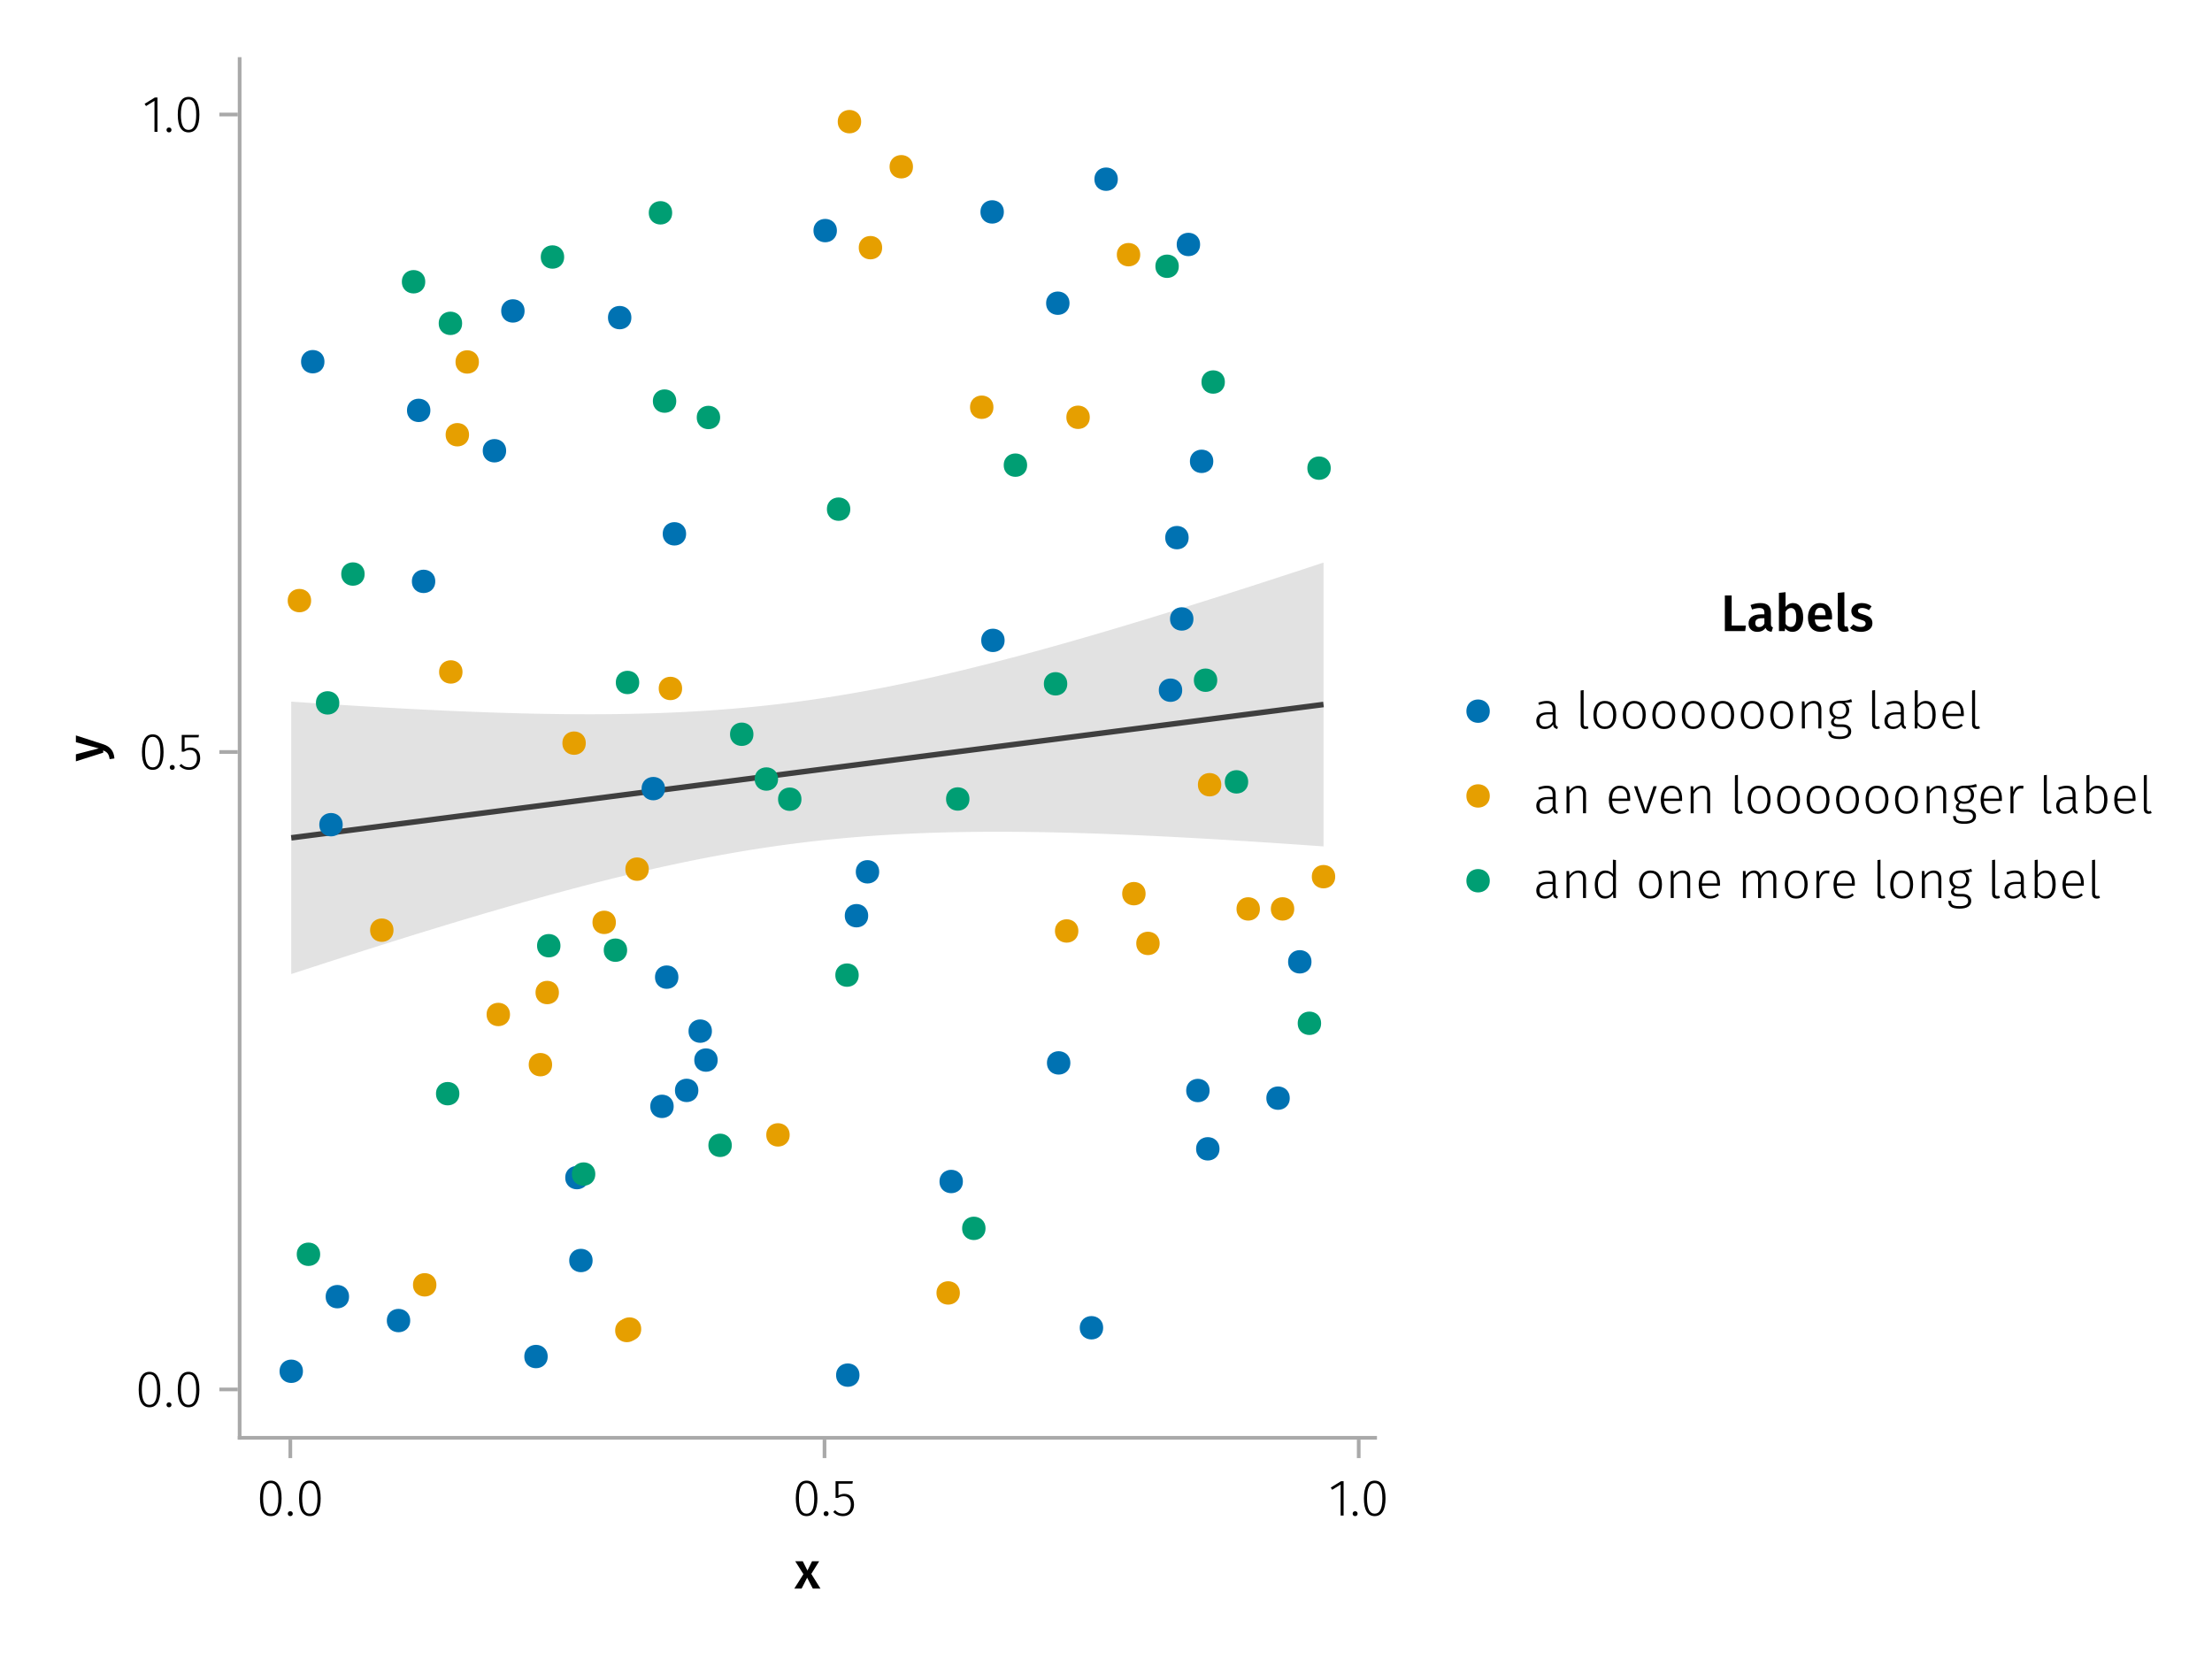 <?xml version="1.0" encoding="UTF-8"?>
<svg xmlns="http://www.w3.org/2000/svg" xmlns:xlink="http://www.w3.org/1999/xlink" width="600" height="450" viewBox="0 0 600 450">
<defs>
<g>
<g id="glyph-0-0-d3c25d0a">
<path d="M 4.562 -3.969 L 7.047 0 L 4.969 0 L 3.438 -2.938 L 1.938 0 L -0.047 0 L 2.422 -3.906 L 0.203 -7.406 L 2.25 -7.406 L 3.516 -4.891 L 4.766 -7.406 L 6.703 -7.406 Z M 4.562 -3.969 "/>
</g>
<g id="glyph-1-0-d3c25d0a">
<path d="M 3.844 -9.469 C 4.812 -9.469 5.539 -9.055 6.031 -8.234 C 6.531 -7.422 6.781 -6.223 6.781 -4.641 C 6.781 -3.078 6.531 -1.883 6.031 -1.062 C 5.531 -0.25 4.801 0.156 3.844 0.156 C 2.883 0.156 2.156 -0.25 1.656 -1.062 C 1.164 -1.883 0.922 -3.082 0.922 -4.656 C 0.922 -6.238 1.164 -7.438 1.656 -8.25 C 2.156 -9.062 2.883 -9.469 3.844 -9.469 Z M 3.844 -8.797 C 2.457 -8.797 1.766 -7.414 1.766 -4.656 C 1.766 -1.895 2.457 -0.516 3.844 -0.516 C 4.531 -0.516 5.047 -0.848 5.391 -1.516 C 5.742 -2.191 5.922 -3.234 5.922 -4.641 C 5.922 -6.055 5.742 -7.102 5.391 -7.781 C 5.047 -8.457 4.531 -8.797 3.844 -8.797 Z M 3.844 -8.797 "/>
</g>
<g id="glyph-2-0-d3c25d0a">
<path d="M 1.438 -1.172 C 1.633 -1.172 1.797 -1.109 1.922 -0.984 C 2.047 -0.859 2.109 -0.703 2.109 -0.516 C 2.109 -0.316 2.047 -0.156 1.922 -0.031 C 1.797 0.094 1.633 0.156 1.438 0.156 C 1.25 0.156 1.086 0.094 0.953 -0.031 C 0.828 -0.164 0.766 -0.328 0.766 -0.516 C 0.766 -0.703 0.828 -0.859 0.953 -0.984 C 1.086 -1.109 1.25 -1.172 1.438 -1.172 Z M 1.438 -1.172 "/>
</g>
<g id="glyph-3-0-d3c25d0a">
<path d="M 3.844 -9.469 C 4.812 -9.469 5.539 -9.055 6.031 -8.234 C 6.531 -7.422 6.781 -6.223 6.781 -4.641 C 6.781 -3.078 6.531 -1.883 6.031 -1.062 C 5.531 -0.25 4.801 0.156 3.844 0.156 C 2.883 0.156 2.156 -0.25 1.656 -1.062 C 1.164 -1.883 0.922 -3.082 0.922 -4.656 C 0.922 -6.238 1.164 -7.438 1.656 -8.25 C 2.156 -9.062 2.883 -9.469 3.844 -9.469 Z M 3.844 -8.797 C 2.457 -8.797 1.766 -7.414 1.766 -4.656 C 1.766 -1.895 2.457 -0.516 3.844 -0.516 C 4.531 -0.516 5.047 -0.848 5.391 -1.516 C 5.742 -2.191 5.922 -3.234 5.922 -4.641 C 5.922 -6.055 5.742 -7.102 5.391 -7.781 C 5.047 -8.457 4.531 -8.797 3.844 -8.797 Z M 3.844 -8.797 "/>
</g>
<g id="glyph-4-0-d3c25d0a">
<path d="M 3.844 -9.469 C 4.812 -9.469 5.539 -9.055 6.031 -8.234 C 6.531 -7.422 6.781 -6.223 6.781 -4.641 C 6.781 -3.078 6.531 -1.883 6.031 -1.062 C 5.531 -0.25 4.801 0.156 3.844 0.156 C 2.883 0.156 2.156 -0.25 1.656 -1.062 C 1.164 -1.883 0.922 -3.082 0.922 -4.656 C 0.922 -6.238 1.164 -7.438 1.656 -8.25 C 2.156 -9.062 2.883 -9.469 3.844 -9.469 Z M 3.844 -8.797 C 2.457 -8.797 1.766 -7.414 1.766 -4.656 C 1.766 -1.895 2.457 -0.516 3.844 -0.516 C 4.531 -0.516 5.047 -0.848 5.391 -1.516 C 5.742 -2.191 5.922 -3.234 5.922 -4.641 C 5.922 -6.055 5.742 -7.102 5.391 -7.781 C 5.047 -8.457 4.531 -8.797 3.844 -8.797 Z M 3.844 -8.797 "/>
</g>
<g id="glyph-4-1-d3c25d0a">
<path d="M 1.438 -1.172 C 1.633 -1.172 1.797 -1.109 1.922 -0.984 C 2.047 -0.859 2.109 -0.703 2.109 -0.516 C 2.109 -0.316 2.047 -0.156 1.922 -0.031 C 1.797 0.094 1.633 0.156 1.438 0.156 C 1.25 0.156 1.086 0.094 0.953 -0.031 C 0.828 -0.164 0.766 -0.328 0.766 -0.516 C 0.766 -0.703 0.828 -0.859 0.953 -0.984 C 1.086 -1.109 1.25 -1.172 1.438 -1.172 Z M 1.438 -1.172 "/>
</g>
<g id="glyph-4-2-d3c25d0a">
<path d="M 5.672 -8.641 L 1.891 -8.641 L 1.891 -5.453 C 2.398 -5.742 2.93 -5.891 3.484 -5.891 C 4.285 -5.891 4.922 -5.629 5.391 -5.109 C 5.867 -4.598 6.109 -3.895 6.109 -3 C 6.109 -2.395 5.984 -1.848 5.734 -1.359 C 5.484 -0.879 5.129 -0.504 4.672 -0.234 C 4.223 0.023 3.703 0.156 3.109 0.156 C 2.066 0.156 1.188 -0.219 0.469 -0.969 L 0.984 -1.453 C 1.273 -1.141 1.586 -0.906 1.922 -0.75 C 2.266 -0.602 2.66 -0.531 3.109 -0.531 C 3.773 -0.531 4.297 -0.75 4.672 -1.188 C 5.055 -1.633 5.25 -2.242 5.25 -3.016 C 5.25 -3.754 5.07 -4.305 4.719 -4.672 C 4.375 -5.047 3.898 -5.234 3.297 -5.234 C 3.004 -5.234 2.742 -5.195 2.516 -5.125 C 2.285 -5.062 2.031 -4.945 1.75 -4.781 L 1.109 -4.781 L 1.109 -9.312 L 5.797 -9.312 Z M 5.672 -8.641 "/>
</g>
<g id="glyph-4-3-d3c25d0a">
<path d="M 2.703 0.156 C 2.297 0.156 1.977 0.039 1.75 -0.188 C 1.52 -0.426 1.406 -0.773 1.406 -1.234 L 1.406 -10.297 L 2.219 -10.406 L 2.219 -1.266 C 2.219 -0.785 2.414 -0.547 2.812 -0.547 C 3.008 -0.547 3.176 -0.578 3.312 -0.641 L 3.547 -0.047 C 3.285 0.086 3.004 0.156 2.703 0.156 Z M 2.703 0.156 "/>
</g>
<g id="glyph-4-4-d3c25d0a">
<path d="M 4 -7.469 C 4.969 -7.469 5.723 -7.133 6.266 -6.469 C 6.816 -5.801 7.094 -4.875 7.094 -3.688 C 7.094 -2.5 6.816 -1.562 6.266 -0.875 C 5.711 -0.188 4.953 0.156 3.984 0.156 C 3.016 0.156 2.254 -0.18 1.703 -0.859 C 1.16 -1.535 0.891 -2.469 0.891 -3.656 C 0.891 -4.426 1.016 -5.098 1.266 -5.672 C 1.523 -6.254 1.883 -6.695 2.344 -7 C 2.812 -7.312 3.363 -7.469 4 -7.469 Z M 4 -6.797 C 3.289 -6.797 2.738 -6.523 2.344 -5.984 C 1.957 -5.453 1.766 -4.676 1.766 -3.656 C 1.766 -2.633 1.957 -1.859 2.344 -1.328 C 2.727 -0.797 3.273 -0.531 3.984 -0.531 C 4.691 -0.531 5.242 -0.797 5.641 -1.328 C 6.047 -1.859 6.25 -2.645 6.25 -3.688 C 6.25 -4.695 6.051 -5.469 5.656 -6 C 5.27 -6.531 4.719 -6.797 4 -6.797 Z M 4 -6.797 "/>
</g>
<g id="glyph-4-5-d3c25d0a">
<path d="M 4.719 -7.469 C 5.383 -7.469 5.891 -7.27 6.234 -6.875 C 6.586 -6.488 6.766 -5.941 6.766 -5.234 L 6.766 0 L 5.953 0 L 5.953 -5.125 C 5.953 -5.707 5.832 -6.133 5.594 -6.406 C 5.363 -6.676 5.02 -6.812 4.562 -6.812 C 4.094 -6.812 3.676 -6.68 3.312 -6.422 C 2.957 -6.172 2.617 -5.801 2.297 -5.312 L 2.297 0 L 1.484 0 L 1.484 -7.328 L 2.188 -7.328 L 2.266 -6.078 C 2.566 -6.516 2.922 -6.852 3.328 -7.094 C 3.742 -7.344 4.207 -7.469 4.719 -7.469 Z M 4.719 -7.469 "/>
</g>
<g id="glyph-4-6-d3c25d0a">
<path d="M 6.938 -7.172 C 6.488 -7.047 5.812 -6.973 4.906 -6.953 C 5.727 -6.566 6.141 -5.906 6.141 -4.969 C 6.141 -4.25 5.898 -3.664 5.422 -3.219 C 4.953 -2.781 4.312 -2.562 3.5 -2.562 C 3.133 -2.562 2.816 -2.609 2.547 -2.703 C 2.367 -2.598 2.227 -2.473 2.125 -2.328 C 2.031 -2.18 1.984 -2.023 1.984 -1.859 C 1.984 -1.359 2.375 -1.109 3.156 -1.109 L 4.344 -1.109 C 5.062 -1.109 5.629 -0.93 6.047 -0.578 C 6.473 -0.234 6.688 0.211 6.688 0.766 C 6.688 1.441 6.422 1.961 5.891 2.328 C 5.359 2.691 4.566 2.875 3.516 2.875 C 2.422 2.875 1.641 2.707 1.172 2.375 C 0.703 2.039 0.469 1.504 0.469 0.766 L 1.219 0.766 C 1.227 1.117 1.301 1.398 1.438 1.609 C 1.582 1.816 1.816 1.969 2.141 2.062 C 2.461 2.156 2.922 2.203 3.516 2.203 C 4.336 2.203 4.93 2.082 5.297 1.844 C 5.672 1.602 5.859 1.258 5.859 0.812 C 5.859 0.414 5.711 0.113 5.422 -0.094 C 5.141 -0.301 4.738 -0.406 4.219 -0.406 L 3.031 -0.406 C 2.445 -0.406 2 -0.523 1.688 -0.766 C 1.375 -1.016 1.219 -1.32 1.219 -1.688 C 1.219 -1.938 1.285 -2.164 1.422 -2.375 C 1.566 -2.594 1.766 -2.781 2.016 -2.938 C 1.598 -3.156 1.285 -3.43 1.078 -3.766 C 0.879 -4.098 0.781 -4.508 0.781 -5 C 0.781 -5.738 1.023 -6.332 1.516 -6.781 C 2.016 -7.238 2.664 -7.469 3.469 -7.469 C 4.352 -7.469 5 -7.504 5.406 -7.578 C 5.812 -7.648 6.234 -7.773 6.672 -7.953 Z M 3.469 -6.844 C 2.863 -6.844 2.406 -6.676 2.094 -6.344 C 1.781 -6.008 1.625 -5.562 1.625 -5 C 1.625 -4.414 1.789 -3.961 2.125 -3.641 C 2.457 -3.316 2.906 -3.156 3.469 -3.156 C 4.07 -3.156 4.531 -3.312 4.844 -3.625 C 5.156 -3.945 5.312 -4.398 5.312 -4.984 C 5.312 -5.566 5.156 -6.02 4.844 -6.344 C 4.531 -6.676 4.07 -6.844 3.469 -6.844 Z M 3.469 -6.844 "/>
</g>
<g id="glyph-4-7-d3c25d0a">
<path d="M 6.031 -1.625 C 6.031 -1.238 6.078 -0.961 6.172 -0.797 C 6.273 -0.629 6.438 -0.504 6.656 -0.422 L 6.469 0.156 C 6.133 0.094 5.875 -0.031 5.688 -0.219 C 5.508 -0.406 5.391 -0.691 5.328 -1.078 C 4.828 -0.254 4.066 0.156 3.047 0.156 C 2.348 0.156 1.797 -0.039 1.391 -0.438 C 0.984 -0.832 0.781 -1.363 0.781 -2.031 C 0.781 -2.781 1.047 -3.359 1.578 -3.766 C 2.117 -4.18 2.867 -4.391 3.828 -4.391 L 5.219 -4.391 L 5.219 -5.109 C 5.219 -5.691 5.086 -6.117 4.828 -6.391 C 4.566 -6.66 4.133 -6.797 3.531 -6.797 C 2.969 -6.797 2.305 -6.656 1.547 -6.375 L 1.328 -6.984 C 2.148 -7.305 2.922 -7.469 3.641 -7.469 C 5.234 -7.469 6.031 -6.695 6.031 -5.156 Z M 3.188 -0.5 C 4.07 -0.5 4.75 -0.93 5.219 -1.797 L 5.219 -3.812 L 3.953 -3.812 C 3.203 -3.812 2.629 -3.664 2.234 -3.375 C 1.848 -3.082 1.656 -2.648 1.656 -2.078 C 1.656 -1.566 1.789 -1.176 2.062 -0.906 C 2.332 -0.633 2.707 -0.5 3.188 -0.5 Z M 3.188 -0.5 "/>
</g>
<g id="glyph-4-8-d3c25d0a">
<path d="M 4.5 -7.469 C 5.344 -7.469 6 -7.141 6.469 -6.484 C 6.938 -5.836 7.172 -4.91 7.172 -3.703 C 7.172 -2.516 6.926 -1.57 6.438 -0.875 C 5.945 -0.188 5.258 0.156 4.375 0.156 C 3.938 0.156 3.535 0.055 3.172 -0.141 C 2.816 -0.336 2.52 -0.598 2.281 -0.922 L 2.203 0 L 1.484 0 L 1.484 -10.297 L 2.297 -10.406 L 2.297 -6.297 C 2.867 -7.078 3.602 -7.469 4.5 -7.469 Z M 4.234 -0.516 C 4.891 -0.516 5.395 -0.781 5.75 -1.312 C 6.113 -1.852 6.297 -2.648 6.297 -3.703 C 6.297 -5.766 5.641 -6.797 4.328 -6.797 C 3.891 -6.797 3.508 -6.688 3.188 -6.469 C 2.875 -6.25 2.578 -5.941 2.297 -5.547 L 2.297 -1.688 C 2.523 -1.32 2.801 -1.035 3.125 -0.828 C 3.457 -0.617 3.828 -0.516 4.234 -0.516 Z M 4.234 -0.516 "/>
</g>
<g id="glyph-4-9-d3c25d0a">
<path d="M 6.672 -3.938 C 6.672 -3.727 6.664 -3.531 6.656 -3.344 L 1.766 -3.344 C 1.805 -2.395 2.031 -1.688 2.438 -1.219 C 2.844 -0.758 3.379 -0.531 4.047 -0.531 C 4.43 -0.531 4.77 -0.586 5.062 -0.703 C 5.352 -0.816 5.672 -1.004 6.016 -1.266 L 6.391 -0.734 C 6.035 -0.441 5.664 -0.219 5.281 -0.062 C 4.895 0.082 4.469 0.156 4 0.156 C 3.031 0.156 2.27 -0.172 1.719 -0.828 C 1.164 -1.492 0.891 -2.414 0.891 -3.594 C 0.891 -4.375 1.008 -5.055 1.25 -5.641 C 1.488 -6.223 1.828 -6.672 2.266 -6.984 C 2.711 -7.305 3.234 -7.469 3.828 -7.469 C 4.754 -7.469 5.457 -7.156 5.938 -6.531 C 6.426 -5.906 6.672 -5.039 6.672 -3.938 Z M 5.875 -4.188 C 5.875 -5.008 5.703 -5.648 5.359 -6.109 C 5.023 -6.566 4.52 -6.797 3.844 -6.797 C 3.238 -6.797 2.75 -6.562 2.375 -6.094 C 2 -5.633 1.797 -4.926 1.766 -3.969 L 5.875 -3.969 Z M 5.875 -4.188 "/>
</g>
<g id="glyph-4-10-d3c25d0a">
</g>
<g id="glyph-4-11-d3c25d0a">
<path d="M 6.375 -7.328 L 3.844 0 L 2.828 0 L 0.203 -7.328 L 1.109 -7.328 L 3.328 -0.719 L 5.5 -7.328 Z M 6.375 -7.328 "/>
</g>
<g id="glyph-4-12-d3c25d0a">
<path d="M 8.625 -7.469 C 9.207 -7.469 9.672 -7.266 10.016 -6.859 C 10.359 -6.461 10.531 -5.922 10.531 -5.234 L 10.531 0 L 9.719 0 L 9.719 -5.125 C 9.719 -5.695 9.609 -6.117 9.391 -6.391 C 9.172 -6.672 8.863 -6.812 8.469 -6.812 C 8.062 -6.812 7.691 -6.68 7.359 -6.422 C 7.035 -6.16 6.719 -5.789 6.406 -5.312 L 6.406 0 L 5.594 0 L 5.594 -5.125 C 5.594 -5.695 5.484 -6.117 5.266 -6.391 C 5.047 -6.672 4.742 -6.812 4.359 -6.812 C 3.93 -6.812 3.555 -6.68 3.234 -6.422 C 2.91 -6.16 2.598 -5.789 2.297 -5.312 L 2.297 0 L 1.484 0 L 1.484 -7.328 L 2.188 -7.328 L 2.25 -6.078 C 2.531 -6.516 2.863 -6.852 3.25 -7.094 C 3.633 -7.344 4.055 -7.469 4.516 -7.469 C 4.973 -7.469 5.359 -7.336 5.672 -7.078 C 5.992 -6.828 6.211 -6.473 6.328 -6.016 C 6.617 -6.473 6.957 -6.828 7.344 -7.078 C 7.727 -7.336 8.156 -7.469 8.625 -7.469 Z M 8.625 -7.469 "/>
</g>
<g id="glyph-4-13-d3c25d0a">
<path d="M 4.328 -7.469 C 4.617 -7.469 4.859 -7.441 5.047 -7.391 L 4.906 -6.625 C 4.695 -6.676 4.477 -6.703 4.25 -6.703 C 3.758 -6.703 3.363 -6.52 3.062 -6.156 C 2.758 -5.801 2.504 -5.242 2.297 -4.484 L 2.297 0 L 1.484 0 L 1.484 -7.328 L 2.188 -7.328 L 2.25 -5.688 C 2.445 -6.289 2.711 -6.738 3.047 -7.031 C 3.391 -7.32 3.816 -7.469 4.328 -7.469 Z M 4.328 -7.469 "/>
</g>
<g id="glyph-5-0-d3c25d0a">
<path d="M 4.094 -9.312 L 4.094 0 L 3.281 0 L 3.281 -8.406 L 0.984 -6.984 L 0.609 -7.594 L 3.391 -9.312 Z M 4.094 -9.312 "/>
</g>
<g id="glyph-5-1-d3c25d0a">
<path d="M 1.438 -1.172 C 1.633 -1.172 1.797 -1.109 1.922 -0.984 C 2.047 -0.859 2.109 -0.703 2.109 -0.516 C 2.109 -0.316 2.047 -0.156 1.922 -0.031 C 1.797 0.094 1.633 0.156 1.438 0.156 C 1.25 0.156 1.086 0.094 0.953 -0.031 C 0.828 -0.164 0.766 -0.328 0.766 -0.516 C 0.766 -0.703 0.828 -0.859 0.953 -0.984 C 1.086 -1.109 1.25 -1.172 1.438 -1.172 Z M 1.438 -1.172 "/>
</g>
<g id="glyph-5-2-d3c25d0a">
<path d="M 3.844 -9.469 C 4.812 -9.469 5.539 -9.055 6.031 -8.234 C 6.531 -7.422 6.781 -6.223 6.781 -4.641 C 6.781 -3.078 6.531 -1.883 6.031 -1.062 C 5.531 -0.25 4.801 0.156 3.844 0.156 C 2.883 0.156 2.156 -0.25 1.656 -1.062 C 1.164 -1.883 0.922 -3.082 0.922 -4.656 C 0.922 -6.238 1.164 -7.438 1.656 -8.25 C 2.156 -9.062 2.883 -9.469 3.844 -9.469 Z M 3.844 -8.797 C 2.457 -8.797 1.766 -7.414 1.766 -4.656 C 1.766 -1.895 2.457 -0.516 3.844 -0.516 C 4.531 -0.516 5.047 -0.848 5.391 -1.516 C 5.742 -2.191 5.922 -3.234 5.922 -4.641 C 5.922 -6.055 5.742 -7.102 5.391 -7.781 C 5.047 -8.457 4.531 -8.797 3.844 -8.797 Z M 3.844 -8.797 "/>
</g>
<g id="glyph-5-3-d3c25d0a">
<path d="M 6.031 -1.625 C 6.031 -1.238 6.078 -0.961 6.172 -0.797 C 6.273 -0.629 6.438 -0.504 6.656 -0.422 L 6.469 0.156 C 6.133 0.094 5.875 -0.031 5.688 -0.219 C 5.508 -0.406 5.391 -0.691 5.328 -1.078 C 4.828 -0.254 4.066 0.156 3.047 0.156 C 2.348 0.156 1.797 -0.039 1.391 -0.438 C 0.984 -0.832 0.781 -1.363 0.781 -2.031 C 0.781 -2.781 1.047 -3.359 1.578 -3.766 C 2.117 -4.18 2.867 -4.391 3.828 -4.391 L 5.219 -4.391 L 5.219 -5.109 C 5.219 -5.691 5.086 -6.117 4.828 -6.391 C 4.566 -6.66 4.133 -6.797 3.531 -6.797 C 2.969 -6.797 2.305 -6.656 1.547 -6.375 L 1.328 -6.984 C 2.148 -7.305 2.922 -7.469 3.641 -7.469 C 5.234 -7.469 6.031 -6.695 6.031 -5.156 Z M 3.188 -0.5 C 4.07 -0.5 4.75 -0.93 5.219 -1.797 L 5.219 -3.812 L 3.953 -3.812 C 3.203 -3.812 2.629 -3.664 2.234 -3.375 C 1.848 -3.082 1.656 -2.648 1.656 -2.078 C 1.656 -1.566 1.789 -1.176 2.062 -0.906 C 2.332 -0.633 2.707 -0.5 3.188 -0.5 Z M 3.188 -0.5 "/>
</g>
<g id="glyph-5-4-d3c25d0a">
</g>
<g id="glyph-5-5-d3c25d0a">
<path d="M 4 -7.469 C 4.969 -7.469 5.723 -7.133 6.266 -6.469 C 6.816 -5.801 7.094 -4.875 7.094 -3.688 C 7.094 -2.5 6.816 -1.562 6.266 -0.875 C 5.711 -0.188 4.953 0.156 3.984 0.156 C 3.016 0.156 2.254 -0.18 1.703 -0.859 C 1.16 -1.535 0.891 -2.469 0.891 -3.656 C 0.891 -4.426 1.016 -5.098 1.266 -5.672 C 1.523 -6.254 1.883 -6.695 2.344 -7 C 2.812 -7.312 3.363 -7.469 4 -7.469 Z M 4 -6.797 C 3.289 -6.797 2.738 -6.523 2.344 -5.984 C 1.957 -5.453 1.766 -4.676 1.766 -3.656 C 1.766 -2.633 1.957 -1.859 2.344 -1.328 C 2.727 -0.797 3.273 -0.531 3.984 -0.531 C 4.691 -0.531 5.242 -0.797 5.641 -1.328 C 6.047 -1.859 6.25 -2.645 6.25 -3.688 C 6.25 -4.695 6.051 -5.469 5.656 -6 C 5.27 -6.531 4.719 -6.797 4 -6.797 Z M 4 -6.797 "/>
</g>
<g id="glyph-5-6-d3c25d0a">
<path d="M 2.703 0.156 C 2.297 0.156 1.977 0.039 1.75 -0.188 C 1.52 -0.426 1.406 -0.773 1.406 -1.234 L 1.406 -10.297 L 2.219 -10.406 L 2.219 -1.266 C 2.219 -0.785 2.414 -0.547 2.812 -0.547 C 3.008 -0.547 3.176 -0.578 3.312 -0.641 L 3.547 -0.047 C 3.285 0.086 3.004 0.156 2.703 0.156 Z M 2.703 0.156 "/>
</g>
<g id="glyph-5-7-d3c25d0a">
<path d="M 4.719 -7.469 C 5.383 -7.469 5.891 -7.27 6.234 -6.875 C 6.586 -6.488 6.766 -5.941 6.766 -5.234 L 6.766 0 L 5.953 0 L 5.953 -5.125 C 5.953 -5.707 5.832 -6.133 5.594 -6.406 C 5.363 -6.676 5.02 -6.812 4.562 -6.812 C 4.094 -6.812 3.676 -6.68 3.312 -6.422 C 2.957 -6.172 2.617 -5.801 2.297 -5.312 L 2.297 0 L 1.484 0 L 1.484 -7.328 L 2.188 -7.328 L 2.266 -6.078 C 2.566 -6.516 2.922 -6.852 3.328 -7.094 C 3.742 -7.344 4.207 -7.469 4.719 -7.469 Z M 4.719 -7.469 "/>
</g>
<g id="glyph-5-8-d3c25d0a">
<path d="M 6.672 -3.938 C 6.672 -3.727 6.664 -3.531 6.656 -3.344 L 1.766 -3.344 C 1.805 -2.395 2.031 -1.688 2.438 -1.219 C 2.844 -0.758 3.379 -0.531 4.047 -0.531 C 4.43 -0.531 4.77 -0.586 5.062 -0.703 C 5.352 -0.816 5.672 -1.004 6.016 -1.266 L 6.391 -0.734 C 6.035 -0.441 5.664 -0.219 5.281 -0.062 C 4.895 0.082 4.469 0.156 4 0.156 C 3.031 0.156 2.27 -0.172 1.719 -0.828 C 1.164 -1.492 0.891 -2.414 0.891 -3.594 C 0.891 -4.375 1.008 -5.055 1.25 -5.641 C 1.488 -6.223 1.828 -6.672 2.266 -6.984 C 2.711 -7.305 3.234 -7.469 3.828 -7.469 C 4.754 -7.469 5.457 -7.156 5.938 -6.531 C 6.426 -5.906 6.672 -5.039 6.672 -3.938 Z M 5.875 -4.188 C 5.875 -5.008 5.703 -5.648 5.359 -6.109 C 5.023 -6.566 4.52 -6.797 3.844 -6.797 C 3.238 -6.797 2.75 -6.562 2.375 -6.094 C 2 -5.633 1.797 -4.926 1.766 -3.969 L 5.875 -3.969 Z M 5.875 -4.188 "/>
</g>
<g id="glyph-6-0-d3c25d0a">
<path d="M 0.031 -4.656 C 0.945 -4.363 1.656 -3.91 2.156 -3.297 C 2.664 -2.691 2.961 -1.863 3.047 -0.812 L 1.75 -0.625 C 1.676 -1.113 1.57 -1.504 1.438 -1.797 C 1.301 -2.086 1.117 -2.32 0.891 -2.5 C 0.672 -2.676 0.375 -2.844 0 -3 L 0 -2.375 L -7.406 -0.031 L -7.406 -1.938 L -1.188 -3.547 L -7.406 -5.219 L -7.406 -7.062 Z M 0.031 -4.656 "/>
</g>
<g id="glyph-7-0-d3c25d0a">
<path d="M 1.438 -1.172 C 1.633 -1.172 1.797 -1.109 1.922 -0.984 C 2.047 -0.859 2.109 -0.703 2.109 -0.516 C 2.109 -0.316 2.047 -0.156 1.922 -0.031 C 1.797 0.094 1.633 0.156 1.438 0.156 C 1.25 0.156 1.086 0.094 0.953 -0.031 C 0.828 -0.164 0.766 -0.328 0.766 -0.516 C 0.766 -0.703 0.828 -0.859 0.953 -0.984 C 1.086 -1.109 1.25 -1.172 1.438 -1.172 Z M 1.438 -1.172 "/>
</g>
<g id="glyph-8-0-d3c25d0a">
<path d="M 3.844 -9.469 C 4.812 -9.469 5.539 -9.055 6.031 -8.234 C 6.531 -7.422 6.781 -6.223 6.781 -4.641 C 6.781 -3.078 6.531 -1.883 6.031 -1.062 C 5.531 -0.25 4.801 0.156 3.844 0.156 C 2.883 0.156 2.156 -0.25 1.656 -1.062 C 1.164 -1.883 0.922 -3.082 0.922 -4.656 C 0.922 -6.238 1.164 -7.438 1.656 -8.25 C 2.156 -9.062 2.883 -9.469 3.844 -9.469 Z M 3.844 -8.797 C 2.457 -8.797 1.766 -7.414 1.766 -4.656 C 1.766 -1.895 2.457 -0.516 3.844 -0.516 C 4.531 -0.516 5.047 -0.848 5.391 -1.516 C 5.742 -2.191 5.922 -3.234 5.922 -4.641 C 5.922 -6.055 5.742 -7.102 5.391 -7.781 C 5.047 -8.457 4.531 -8.797 3.844 -8.797 Z M 3.844 -8.797 "/>
</g>
<g id="glyph-9-0-d3c25d0a">
<path d="M 3.844 -9.469 C 4.812 -9.469 5.539 -9.055 6.031 -8.234 C 6.531 -7.422 6.781 -6.223 6.781 -4.641 C 6.781 -3.078 6.531 -1.883 6.031 -1.062 C 5.531 -0.25 4.801 0.156 3.844 0.156 C 2.883 0.156 2.156 -0.25 1.656 -1.062 C 1.164 -1.883 0.922 -3.082 0.922 -4.656 C 0.922 -6.238 1.164 -7.438 1.656 -8.25 C 2.156 -9.062 2.883 -9.469 3.844 -9.469 Z M 3.844 -8.797 C 2.457 -8.797 1.766 -7.414 1.766 -4.656 C 1.766 -1.895 2.457 -0.516 3.844 -0.516 C 4.531 -0.516 5.047 -0.848 5.391 -1.516 C 5.742 -2.191 5.922 -3.234 5.922 -4.641 C 5.922 -6.055 5.742 -7.102 5.391 -7.781 C 5.047 -8.457 4.531 -8.797 3.844 -8.797 Z M 3.844 -8.797 "/>
</g>
<g id="glyph-10-0-d3c25d0a">
<path d="M 1.438 -1.172 C 1.633 -1.172 1.797 -1.109 1.922 -0.984 C 2.047 -0.859 2.109 -0.703 2.109 -0.516 C 2.109 -0.316 2.047 -0.156 1.922 -0.031 C 1.797 0.094 1.633 0.156 1.438 0.156 C 1.25 0.156 1.086 0.094 0.953 -0.031 C 0.828 -0.164 0.766 -0.328 0.766 -0.516 C 0.766 -0.703 0.828 -0.859 0.953 -0.984 C 1.086 -1.109 1.25 -1.172 1.438 -1.172 Z M 1.438 -1.172 "/>
</g>
<g id="glyph-11-0-d3c25d0a">
<path d="M 5.672 -8.641 L 1.891 -8.641 L 1.891 -5.453 C 2.398 -5.742 2.93 -5.891 3.484 -5.891 C 4.285 -5.891 4.922 -5.629 5.391 -5.109 C 5.867 -4.598 6.109 -3.895 6.109 -3 C 6.109 -2.395 5.984 -1.848 5.734 -1.359 C 5.484 -0.879 5.129 -0.504 4.672 -0.234 C 4.223 0.023 3.703 0.156 3.109 0.156 C 2.066 0.156 1.188 -0.219 0.469 -0.969 L 0.984 -1.453 C 1.273 -1.141 1.586 -0.906 1.922 -0.75 C 2.266 -0.602 2.66 -0.531 3.109 -0.531 C 3.773 -0.531 4.297 -0.75 4.672 -1.188 C 5.055 -1.633 5.25 -2.242 5.25 -3.016 C 5.25 -3.754 5.07 -4.305 4.719 -4.672 C 4.375 -5.047 3.898 -5.234 3.297 -5.234 C 3.004 -5.234 2.742 -5.195 2.516 -5.125 C 2.285 -5.062 2.031 -4.945 1.75 -4.781 L 1.109 -4.781 L 1.109 -9.312 L 5.797 -9.312 Z M 5.672 -8.641 "/>
</g>
<g id="glyph-12-0-d3c25d0a">
<path d="M 4.094 -9.312 L 4.094 0 L 3.281 0 L 3.281 -8.406 L 0.984 -6.984 L 0.609 -7.594 L 3.391 -9.312 Z M 4.094 -9.312 "/>
</g>
<g id="glyph-12-1-d3c25d0a">
<path d="M 1.438 -1.172 C 1.633 -1.172 1.797 -1.109 1.922 -0.984 C 2.047 -0.859 2.109 -0.703 2.109 -0.516 C 2.109 -0.316 2.047 -0.156 1.922 -0.031 C 1.797 0.094 1.633 0.156 1.438 0.156 C 1.25 0.156 1.086 0.094 0.953 -0.031 C 0.828 -0.164 0.766 -0.328 0.766 -0.516 C 0.766 -0.703 0.828 -0.859 0.953 -0.984 C 1.086 -1.109 1.25 -1.172 1.438 -1.172 Z M 1.438 -1.172 "/>
</g>
<g id="glyph-13-0-d3c25d0a">
<path d="M 3.844 -9.469 C 4.812 -9.469 5.539 -9.055 6.031 -8.234 C 6.531 -7.422 6.781 -6.223 6.781 -4.641 C 6.781 -3.078 6.531 -1.883 6.031 -1.062 C 5.531 -0.25 4.801 0.156 3.844 0.156 C 2.883 0.156 2.156 -0.25 1.656 -1.062 C 1.164 -1.883 0.922 -3.082 0.922 -4.656 C 0.922 -6.238 1.164 -7.438 1.656 -8.25 C 2.156 -9.062 2.883 -9.469 3.844 -9.469 Z M 3.844 -8.797 C 2.457 -8.797 1.766 -7.414 1.766 -4.656 C 1.766 -1.895 2.457 -0.516 3.844 -0.516 C 4.531 -0.516 5.047 -0.848 5.391 -1.516 C 5.742 -2.191 5.922 -3.234 5.922 -4.641 C 5.922 -6.055 5.742 -7.102 5.391 -7.781 C 5.047 -8.457 4.531 -8.797 3.844 -8.797 Z M 3.844 -8.797 "/>
</g>
<g id="glyph-14-0-d3c25d0a">
<path d="M 2.984 -9.672 L 2.984 -1.516 L 6.859 -1.516 L 6.656 0 L 1.141 0 L 1.141 -9.672 Z M 2.984 -9.672 "/>
</g>
<g id="glyph-14-1-d3c25d0a">
<path d="M 7.156 -3.875 C 7.156 -3.781 7.141 -3.539 7.109 -3.156 L 2.469 -3.156 C 2.52 -2.438 2.703 -1.922 3.016 -1.609 C 3.336 -1.297 3.758 -1.141 4.281 -1.141 C 4.613 -1.141 4.922 -1.191 5.203 -1.297 C 5.492 -1.41 5.801 -1.582 6.125 -1.812 L 6.875 -0.781 C 6.051 -0.125 5.133 0.203 4.125 0.203 C 3 0.203 2.129 -0.141 1.516 -0.828 C 0.91 -1.516 0.609 -2.457 0.609 -3.656 C 0.609 -4.406 0.738 -5.082 1 -5.688 C 1.258 -6.289 1.633 -6.758 2.125 -7.094 C 2.625 -7.438 3.211 -7.609 3.891 -7.609 C 4.93 -7.609 5.734 -7.281 6.297 -6.625 C 6.867 -5.969 7.156 -5.051 7.156 -3.875 Z M 5.375 -4.391 C 5.375 -5.691 4.895 -6.344 3.938 -6.344 C 3.5 -6.344 3.156 -6.18 2.906 -5.859 C 2.656 -5.535 2.508 -5.02 2.469 -4.312 L 5.375 -4.312 Z M 5.375 -4.391 "/>
</g>
<g id="glyph-14-2-d3c25d0a">
<path d="M 2.828 0.203 C 2.254 0.203 1.805 0.039 1.484 -0.281 C 1.172 -0.613 1.016 -1.082 1.016 -1.688 L 1.016 -10.375 L 2.797 -10.562 L 2.797 -1.75 C 2.797 -1.406 2.938 -1.234 3.219 -1.234 C 3.363 -1.234 3.504 -1.254 3.641 -1.297 L 4.016 -0.047 C 3.641 0.117 3.242 0.203 2.828 0.203 Z M 2.828 0.203 "/>
</g>
<g id="glyph-15-0-d3c25d0a">
<path d="M 6.547 -1.953 C 6.547 -1.672 6.586 -1.461 6.672 -1.328 C 6.766 -1.191 6.91 -1.086 7.109 -1.016 L 6.734 0.188 C 6.316 0.145 5.973 0.039 5.703 -0.125 C 5.441 -0.289 5.238 -0.547 5.094 -0.891 C 4.844 -0.523 4.523 -0.25 4.141 -0.062 C 3.766 0.113 3.348 0.203 2.891 0.203 C 2.148 0.203 1.562 -0.004 1.125 -0.422 C 0.695 -0.836 0.484 -1.391 0.484 -2.078 C 0.484 -2.879 0.773 -3.488 1.359 -3.906 C 1.941 -4.332 2.773 -4.547 3.859 -4.547 L 4.781 -4.547 L 4.781 -4.969 C 4.781 -5.445 4.672 -5.781 4.453 -5.969 C 4.234 -6.164 3.883 -6.266 3.406 -6.266 C 2.863 -6.266 2.207 -6.129 1.438 -5.859 L 1.016 -7.078 C 1.941 -7.43 2.836 -7.609 3.703 -7.609 C 5.598 -7.609 6.547 -6.758 6.547 -5.062 Z M 3.359 -1.094 C 3.961 -1.094 4.438 -1.395 4.781 -2 L 4.781 -3.5 L 4.047 -3.5 C 2.891 -3.5 2.312 -3.07 2.312 -2.219 C 2.312 -1.863 2.398 -1.586 2.578 -1.391 C 2.754 -1.191 3.016 -1.094 3.359 -1.094 Z M 3.359 -1.094 "/>
</g>
<g id="glyph-15-1-d3c25d0a">
<path d="M 4.906 -7.609 C 5.77 -7.609 6.441 -7.266 6.922 -6.578 C 7.41 -5.898 7.656 -4.941 7.656 -3.703 C 7.656 -2.941 7.535 -2.266 7.297 -1.672 C 7.055 -1.078 6.719 -0.613 6.281 -0.281 C 5.844 0.039 5.328 0.203 4.734 0.203 C 4.328 0.203 3.957 0.117 3.625 -0.047 C 3.301 -0.211 3.016 -0.445 2.766 -0.75 L 2.656 0 L 1.078 0 L 1.078 -10.375 L 2.875 -10.562 L 2.875 -6.562 C 3.113 -6.895 3.406 -7.148 3.75 -7.328 C 4.102 -7.516 4.488 -7.609 4.906 -7.609 Z M 4.234 -1.141 C 4.723 -1.141 5.102 -1.344 5.375 -1.75 C 5.645 -2.164 5.781 -2.816 5.781 -3.703 C 5.781 -4.641 5.656 -5.301 5.406 -5.688 C 5.156 -6.07 4.801 -6.266 4.344 -6.266 C 3.77 -6.266 3.281 -5.93 2.875 -5.266 L 2.875 -1.984 C 3.031 -1.711 3.227 -1.504 3.469 -1.359 C 3.707 -1.211 3.961 -1.141 4.234 -1.141 Z M 4.234 -1.141 "/>
</g>
<g id="glyph-16-0-d3c25d0a">
<path d="M 3.422 -7.609 C 4.41 -7.609 5.285 -7.316 6.047 -6.734 L 5.344 -5.688 C 4.707 -6.082 4.086 -6.281 3.484 -6.281 C 3.129 -6.281 2.852 -6.211 2.656 -6.078 C 2.457 -5.941 2.359 -5.766 2.359 -5.547 C 2.359 -5.379 2.398 -5.238 2.484 -5.125 C 2.578 -5.008 2.734 -4.898 2.953 -4.797 C 3.172 -4.703 3.492 -4.598 3.922 -4.484 C 4.723 -4.266 5.316 -3.977 5.703 -3.625 C 6.086 -3.27 6.281 -2.773 6.281 -2.141 C 6.281 -1.398 5.984 -0.82 5.391 -0.406 C 4.797 0 4.051 0.203 3.156 0.203 C 2.551 0.203 2 0.113 1.5 -0.062 C 1 -0.25 0.566 -0.508 0.203 -0.844 L 1.109 -1.844 C 1.754 -1.363 2.426 -1.125 3.125 -1.125 C 3.52 -1.125 3.836 -1.203 4.078 -1.359 C 4.316 -1.516 4.438 -1.734 4.438 -2.016 C 4.438 -2.234 4.391 -2.406 4.297 -2.531 C 4.211 -2.656 4.055 -2.766 3.828 -2.859 C 3.598 -2.961 3.242 -3.082 2.766 -3.219 C 2.004 -3.426 1.445 -3.711 1.094 -4.078 C 0.738 -4.453 0.562 -4.91 0.562 -5.453 C 0.562 -5.867 0.68 -6.238 0.922 -6.562 C 1.16 -6.895 1.492 -7.148 1.922 -7.328 C 2.359 -7.516 2.859 -7.609 3.422 -7.609 Z M 3.422 -7.609 "/>
</g>
<g id="glyph-17-0-d3c25d0a">
<path d="M 4 -7.469 C 4.969 -7.469 5.723 -7.133 6.266 -6.469 C 6.816 -5.801 7.094 -4.875 7.094 -3.688 C 7.094 -2.5 6.816 -1.562 6.266 -0.875 C 5.711 -0.188 4.953 0.156 3.984 0.156 C 3.016 0.156 2.254 -0.18 1.703 -0.859 C 1.16 -1.535 0.891 -2.469 0.891 -3.656 C 0.891 -4.426 1.016 -5.098 1.266 -5.672 C 1.523 -6.254 1.883 -6.695 2.344 -7 C 2.812 -7.312 3.363 -7.469 4 -7.469 Z M 4 -6.797 C 3.289 -6.797 2.738 -6.523 2.344 -5.984 C 1.957 -5.453 1.766 -4.676 1.766 -3.656 C 1.766 -2.633 1.957 -1.859 2.344 -1.328 C 2.727 -0.797 3.273 -0.531 3.984 -0.531 C 4.691 -0.531 5.242 -0.797 5.641 -1.328 C 6.047 -1.859 6.25 -2.645 6.25 -3.688 C 6.25 -4.695 6.051 -5.469 5.656 -6 C 5.27 -6.531 4.719 -6.797 4 -6.797 Z M 4 -6.797 "/>
</g>
<g id="glyph-17-1-d3c25d0a">
</g>
<g id="glyph-17-2-d3c25d0a">
<path d="M 4.719 -7.469 C 5.383 -7.469 5.891 -7.27 6.234 -6.875 C 6.586 -6.488 6.766 -5.941 6.766 -5.234 L 6.766 0 L 5.953 0 L 5.953 -5.125 C 5.953 -5.707 5.832 -6.133 5.594 -6.406 C 5.363 -6.676 5.02 -6.812 4.562 -6.812 C 4.094 -6.812 3.676 -6.68 3.312 -6.422 C 2.957 -6.172 2.617 -5.801 2.297 -5.312 L 2.297 0 L 1.484 0 L 1.484 -7.328 L 2.188 -7.328 L 2.266 -6.078 C 2.566 -6.516 2.922 -6.852 3.328 -7.094 C 3.742 -7.344 4.207 -7.469 4.719 -7.469 Z M 4.719 -7.469 "/>
</g>
<g id="glyph-17-3-d3c25d0a">
<path d="M 2.703 0.156 C 2.297 0.156 1.977 0.039 1.75 -0.188 C 1.52 -0.426 1.406 -0.773 1.406 -1.234 L 1.406 -10.297 L 2.219 -10.406 L 2.219 -1.266 C 2.219 -0.785 2.414 -0.547 2.812 -0.547 C 3.008 -0.547 3.176 -0.578 3.312 -0.641 L 3.547 -0.047 C 3.285 0.086 3.004 0.156 2.703 0.156 Z M 2.703 0.156 "/>
</g>
<g id="glyph-17-4-d3c25d0a">
<path d="M 6.703 -10.297 L 6.703 0 L 6 0 L 5.906 -1.125 C 5.406 -0.27 4.672 0.156 3.703 0.156 C 2.859 0.156 2.191 -0.18 1.703 -0.859 C 1.211 -1.535 0.969 -2.457 0.969 -3.625 C 0.969 -4.383 1.082 -5.051 1.312 -5.625 C 1.539 -6.207 1.867 -6.66 2.297 -6.984 C 2.734 -7.305 3.25 -7.469 3.844 -7.469 C 4.664 -7.469 5.348 -7.141 5.891 -6.484 L 5.891 -10.406 Z M 3.844 -0.516 C 4.301 -0.516 4.691 -0.625 5.016 -0.844 C 5.336 -1.07 5.629 -1.414 5.891 -1.875 L 5.891 -5.703 C 5.367 -6.43 4.727 -6.797 3.969 -6.797 C 3.312 -6.797 2.785 -6.52 2.391 -5.969 C 2.004 -5.426 1.816 -4.648 1.828 -3.641 C 1.828 -2.629 2.004 -1.852 2.359 -1.312 C 2.711 -0.781 3.207 -0.516 3.844 -0.516 Z M 3.844 -0.516 "/>
</g>
<g id="glyph-18-0-d3c25d0a">
<path d="M 6.938 -7.172 C 6.488 -7.047 5.812 -6.973 4.906 -6.953 C 5.727 -6.566 6.141 -5.906 6.141 -4.969 C 6.141 -4.25 5.898 -3.664 5.422 -3.219 C 4.953 -2.781 4.312 -2.562 3.5 -2.562 C 3.133 -2.562 2.816 -2.609 2.547 -2.703 C 2.367 -2.598 2.227 -2.473 2.125 -2.328 C 2.031 -2.18 1.984 -2.023 1.984 -1.859 C 1.984 -1.359 2.375 -1.109 3.156 -1.109 L 4.344 -1.109 C 5.062 -1.109 5.629 -0.93 6.047 -0.578 C 6.473 -0.234 6.688 0.211 6.688 0.766 C 6.688 1.441 6.422 1.961 5.891 2.328 C 5.359 2.691 4.566 2.875 3.516 2.875 C 2.422 2.875 1.641 2.707 1.172 2.375 C 0.703 2.039 0.469 1.504 0.469 0.766 L 1.219 0.766 C 1.227 1.117 1.301 1.398 1.438 1.609 C 1.582 1.816 1.816 1.969 2.141 2.062 C 2.461 2.156 2.922 2.203 3.516 2.203 C 4.336 2.203 4.93 2.082 5.297 1.844 C 5.672 1.602 5.859 1.258 5.859 0.812 C 5.859 0.414 5.711 0.113 5.422 -0.094 C 5.141 -0.301 4.738 -0.406 4.219 -0.406 L 3.031 -0.406 C 2.445 -0.406 2 -0.523 1.688 -0.766 C 1.375 -1.016 1.219 -1.32 1.219 -1.688 C 1.219 -1.938 1.285 -2.164 1.422 -2.375 C 1.566 -2.594 1.766 -2.781 2.016 -2.938 C 1.598 -3.156 1.285 -3.43 1.078 -3.766 C 0.879 -4.098 0.781 -4.508 0.781 -5 C 0.781 -5.738 1.023 -6.332 1.516 -6.781 C 2.016 -7.238 2.664 -7.469 3.469 -7.469 C 4.352 -7.469 5 -7.504 5.406 -7.578 C 5.812 -7.648 6.234 -7.773 6.672 -7.953 Z M 3.469 -6.844 C 2.863 -6.844 2.406 -6.676 2.094 -6.344 C 1.781 -6.008 1.625 -5.562 1.625 -5 C 1.625 -4.414 1.789 -3.961 2.125 -3.641 C 2.457 -3.316 2.906 -3.156 3.469 -3.156 C 4.07 -3.156 4.531 -3.312 4.844 -3.625 C 5.156 -3.945 5.312 -4.398 5.312 -4.984 C 5.312 -5.566 5.156 -6.02 4.844 -6.344 C 4.531 -6.676 4.07 -6.844 3.469 -6.844 Z M 3.469 -6.844 "/>
</g>
<g id="glyph-18-1-d3c25d0a">
<path d="M 4.328 -7.469 C 4.617 -7.469 4.859 -7.441 5.047 -7.391 L 4.906 -6.625 C 4.695 -6.676 4.477 -6.703 4.25 -6.703 C 3.758 -6.703 3.363 -6.52 3.062 -6.156 C 2.758 -5.801 2.504 -5.242 2.297 -4.484 L 2.297 0 L 1.484 0 L 1.484 -7.328 L 2.188 -7.328 L 2.25 -5.688 C 2.445 -6.289 2.711 -6.738 3.047 -7.031 C 3.391 -7.32 3.816 -7.469 4.328 -7.469 Z M 4.328 -7.469 "/>
</g>
<g id="glyph-18-2-d3c25d0a">
<path d="M 6.672 -3.938 C 6.672 -3.727 6.664 -3.531 6.656 -3.344 L 1.766 -3.344 C 1.805 -2.395 2.031 -1.688 2.438 -1.219 C 2.844 -0.758 3.379 -0.531 4.047 -0.531 C 4.43 -0.531 4.77 -0.586 5.062 -0.703 C 5.352 -0.816 5.672 -1.004 6.016 -1.266 L 6.391 -0.734 C 6.035 -0.441 5.664 -0.219 5.281 -0.062 C 4.895 0.082 4.469 0.156 4 0.156 C 3.031 0.156 2.27 -0.172 1.719 -0.828 C 1.164 -1.492 0.891 -2.414 0.891 -3.594 C 0.891 -4.375 1.008 -5.055 1.25 -5.641 C 1.488 -6.223 1.828 -6.672 2.266 -6.984 C 2.711 -7.305 3.234 -7.469 3.828 -7.469 C 4.754 -7.469 5.457 -7.156 5.938 -6.531 C 6.426 -5.906 6.672 -5.039 6.672 -3.938 Z M 5.875 -4.188 C 5.875 -5.008 5.703 -5.648 5.359 -6.109 C 5.023 -6.566 4.52 -6.797 3.844 -6.797 C 3.238 -6.797 2.75 -6.562 2.375 -6.094 C 2 -5.633 1.797 -4.926 1.766 -3.969 L 5.875 -3.969 Z M 5.875 -4.188 "/>
</g>
<g id="glyph-19-0-d3c25d0a">
<path d="M 6.672 -3.938 C 6.672 -3.727 6.664 -3.531 6.656 -3.344 L 1.766 -3.344 C 1.805 -2.395 2.031 -1.688 2.438 -1.219 C 2.844 -0.758 3.379 -0.531 4.047 -0.531 C 4.43 -0.531 4.77 -0.586 5.062 -0.703 C 5.352 -0.816 5.672 -1.004 6.016 -1.266 L 6.391 -0.734 C 6.035 -0.441 5.664 -0.219 5.281 -0.062 C 4.895 0.082 4.469 0.156 4 0.156 C 3.031 0.156 2.27 -0.172 1.719 -0.828 C 1.164 -1.492 0.891 -2.414 0.891 -3.594 C 0.891 -4.375 1.008 -5.055 1.25 -5.641 C 1.488 -6.223 1.828 -6.672 2.266 -6.984 C 2.711 -7.305 3.234 -7.469 3.828 -7.469 C 4.754 -7.469 5.457 -7.156 5.938 -6.531 C 6.426 -5.906 6.672 -5.039 6.672 -3.938 Z M 5.875 -4.188 C 5.875 -5.008 5.703 -5.648 5.359 -6.109 C 5.023 -6.566 4.52 -6.797 3.844 -6.797 C 3.238 -6.797 2.75 -6.562 2.375 -6.094 C 2 -5.633 1.797 -4.926 1.766 -3.969 L 5.875 -3.969 Z M 5.875 -4.188 "/>
</g>
<g id="glyph-19-1-d3c25d0a">
<path d="M 6.031 -1.625 C 6.031 -1.238 6.078 -0.961 6.172 -0.797 C 6.273 -0.629 6.438 -0.504 6.656 -0.422 L 6.469 0.156 C 6.133 0.094 5.875 -0.031 5.688 -0.219 C 5.508 -0.406 5.391 -0.691 5.328 -1.078 C 4.828 -0.254 4.066 0.156 3.047 0.156 C 2.348 0.156 1.797 -0.039 1.391 -0.438 C 0.984 -0.832 0.781 -1.363 0.781 -2.031 C 0.781 -2.781 1.047 -3.359 1.578 -3.766 C 2.117 -4.18 2.867 -4.391 3.828 -4.391 L 5.219 -4.391 L 5.219 -5.109 C 5.219 -5.691 5.086 -6.117 4.828 -6.391 C 4.566 -6.66 4.133 -6.797 3.531 -6.797 C 2.969 -6.797 2.305 -6.656 1.547 -6.375 L 1.328 -6.984 C 2.148 -7.305 2.922 -7.469 3.641 -7.469 C 5.234 -7.469 6.031 -6.695 6.031 -5.156 Z M 3.188 -0.5 C 4.07 -0.5 4.75 -0.93 5.219 -1.797 L 5.219 -3.812 L 3.953 -3.812 C 3.203 -3.812 2.629 -3.664 2.234 -3.375 C 1.848 -3.082 1.656 -2.648 1.656 -2.078 C 1.656 -1.566 1.789 -1.176 2.062 -0.906 C 2.332 -0.633 2.707 -0.5 3.188 -0.5 Z M 3.188 -0.5 "/>
</g>
</g>
</defs>
<rect x="-60" y="-45" width="720" height="540" fill="rgb(100%, 100%, 100%)" fill-opacity="1"/>
<path fill-rule="nonzero" fill="rgb(100%, 100%, 100%)" fill-opacity="1" d="M 65 390 L 373 390 L 373 16 L 65 16 Z M 65 390 "/>
<g fill="rgb(0%, 0%, 0%)" fill-opacity="1">
<use xlink:href="#glyph-0-0-d3c25d0a" x="215.5" y="430.89"/>
</g>
<g fill="rgb(0%, 0%, 0%)" fill-opacity="1">
<use xlink:href="#glyph-1-0-d3c25d0a" x="69.601" y="411.09"/>
</g>
<g fill="rgb(0%, 0%, 0%)" fill-opacity="1">
<use xlink:href="#glyph-2-0-d3c25d0a" x="77.301" y="411.09"/>
</g>
<g fill="rgb(0%, 0%, 0%)" fill-opacity="1">
<use xlink:href="#glyph-3-0-d3c25d0a" x="80.199" y="411.09"/>
</g>
<g fill="rgb(0%, 0%, 0%)" fill-opacity="1">
<use xlink:href="#glyph-4-0-d3c25d0a" x="214.94" y="411.09"/>
</g>
<g fill="rgb(0%, 0%, 0%)" fill-opacity="1">
<use xlink:href="#glyph-4-1-d3c25d0a" x="222.64" y="411.09"/>
</g>
<g fill="rgb(0%, 0%, 0%)" fill-opacity="1">
<use xlink:href="#glyph-4-2-d3c25d0a" x="225.538" y="411.09"/>
</g>
<g fill="rgb(0%, 0%, 0%)" fill-opacity="1">
<use xlink:href="#glyph-5-0-d3c25d0a" x="360.357" y="411.09"/>
</g>
<g fill="rgb(0%, 0%, 0%)" fill-opacity="1">
<use xlink:href="#glyph-5-1-d3c25d0a" x="366.139" y="411.09"/>
</g>
<g fill="rgb(0%, 0%, 0%)" fill-opacity="1">
<use xlink:href="#glyph-5-2-d3c25d0a" x="369.037" y="411.09"/>
</g>
<g fill="rgb(0%, 0%, 0%)" fill-opacity="1">
<use xlink:href="#glyph-6-0-d3c25d0a" x="27.992" y="206.542"/>
</g>
<g fill="rgb(0%, 0%, 0%)" fill-opacity="1">
<use xlink:href="#glyph-3-0-d3c25d0a" x="36.702" y="381.57"/>
</g>
<g fill="rgb(0%, 0%, 0%)" fill-opacity="1">
<use xlink:href="#glyph-7-0-d3c25d0a" x="44.402" y="381.57"/>
</g>
<g fill="rgb(0%, 0%, 0%)" fill-opacity="1">
<use xlink:href="#glyph-8-0-d3c25d0a" x="47.3" y="381.57"/>
</g>
<g fill="rgb(0%, 0%, 0%)" fill-opacity="1">
<use xlink:href="#glyph-9-0-d3c25d0a" x="37.584" y="208.663"/>
</g>
<g fill="rgb(0%, 0%, 0%)" fill-opacity="1">
<use xlink:href="#glyph-10-0-d3c25d0a" x="45.284" y="208.663"/>
</g>
<g fill="rgb(0%, 0%, 0%)" fill-opacity="1">
<use xlink:href="#glyph-11-0-d3c25d0a" x="48.182" y="208.663"/>
</g>
<g fill="rgb(0%, 0%, 0%)" fill-opacity="1">
<use xlink:href="#glyph-12-0-d3c25d0a" x="38.62" y="35.755"/>
</g>
<g fill="rgb(0%, 0%, 0%)" fill-opacity="1">
<use xlink:href="#glyph-12-1-d3c25d0a" x="44.402" y="35.755"/>
</g>
<g fill="rgb(0%, 0%, 0%)" fill-opacity="1">
<use xlink:href="#glyph-13-0-d3c25d0a" x="47.3" y="35.755"/>
</g>
<path fill="none" stroke-width="1.5" stroke-linecap="butt" stroke-linejoin="miter" stroke="rgb(25.098%, 25.098%, 25.098%)" stroke-opacity="1" stroke-miterlimit="2" d="M 79 227.258 L 80.406 227.078 L 81.812 226.895 L 83.223 226.715 L 84.629 226.531 L 86.035 226.352 L 87.441 226.168 L 88.848 225.988 L 90.258 225.805 L 91.664 225.625 L 94.477 225.258 L 95.883 225.078 L 97.293 224.895 L 98.699 224.715 L 100.105 224.531 L 101.512 224.352 L 102.918 224.168 L 104.328 223.988 L 105.734 223.805 L 107.141 223.625 L 108.547 223.441 L 109.953 223.262 L 111.363 223.078 L 112.77 222.898 L 114.176 222.715 L 115.582 222.535 L 116.988 222.352 L 118.398 222.168 L 119.805 221.988 L 121.211 221.805 L 122.617 221.625 L 124.023 221.441 L 125.434 221.262 L 126.84 221.078 L 128.246 220.898 L 129.652 220.715 L 131.059 220.535 L 132.469 220.352 L 133.875 220.172 L 135.281 219.988 L 136.688 219.809 L 138.094 219.625 L 139.504 219.445 L 142.316 219.078 L 143.723 218.898 L 145.129 218.715 L 146.539 218.535 L 147.945 218.352 L 149.352 218.172 L 150.758 217.988 L 152.164 217.809 L 153.574 217.625 L 154.98 217.445 L 156.387 217.262 L 157.793 217.082 L 159.199 216.898 L 160.609 216.719 L 162.016 216.535 L 163.422 216.355 L 166.234 215.988 L 167.645 215.809 L 169.051 215.625 L 170.457 215.445 L 171.863 215.262 L 173.27 215.082 L 174.68 214.898 L 176.086 214.719 L 177.492 214.535 L 178.898 214.355 L 180.305 214.172 L 181.715 213.992 L 183.121 213.809 L 184.527 213.629 L 185.934 213.445 L 187.34 213.266 L 188.75 213.082 L 190.156 212.898 L 191.562 212.719 L 192.969 212.535 L 194.375 212.355 L 195.785 212.172 L 197.191 211.992 L 198.598 211.809 L 200.004 211.629 L 201.41 211.445 L 202.82 211.266 L 204.227 211.082 L 205.633 210.902 L 207.039 210.719 L 208.445 210.539 L 209.855 210.355 L 211.262 210.176 L 214.074 209.809 L 215.484 209.629 L 216.891 209.445 L 218.297 209.266 L 219.703 209.082 L 221.109 208.902 L 222.52 208.719 L 223.926 208.539 L 225.332 208.355 L 226.738 208.176 L 228.145 207.992 L 229.555 207.812 L 230.961 207.629 L 232.367 207.449 L 233.773 207.266 L 235.18 207.086 L 236.59 206.902 L 237.996 206.719 L 239.402 206.539 L 240.809 206.355 L 242.215 206.176 L 243.625 205.992 L 245.031 205.812 L 246.438 205.629 L 247.844 205.449 L 249.25 205.266 L 250.66 205.086 L 252.066 204.902 L 253.473 204.723 L 254.879 204.539 L 256.285 204.359 L 257.695 204.176 L 259.102 203.996 L 260.508 203.812 L 261.914 203.633 L 263.32 203.449 L 264.73 203.266 L 266.137 203.086 L 267.543 202.902 L 268.949 202.723 L 270.355 202.539 L 271.766 202.359 L 273.172 202.176 L 274.578 201.996 L 275.984 201.812 L 277.391 201.633 L 278.801 201.449 L 280.207 201.27 L 281.613 201.086 L 283.02 200.906 L 284.426 200.723 L 285.836 200.543 L 288.648 200.176 L 290.055 199.996 L 291.461 199.812 L 292.871 199.633 L 294.277 199.449 L 295.684 199.27 L 297.09 199.086 L 298.496 198.906 L 299.906 198.723 L 301.312 198.543 L 302.719 198.359 L 304.125 198.18 L 305.531 197.996 L 306.941 197.816 L 308.348 197.633 L 309.754 197.453 L 312.566 197.086 L 313.977 196.906 L 315.383 196.723 L 316.789 196.543 L 318.195 196.359 L 319.602 196.18 L 321.012 195.996 L 322.418 195.816 L 323.824 195.633 L 325.23 195.453 L 326.637 195.27 L 328.047 195.09 L 329.453 194.906 L 330.859 194.727 L 332.266 194.543 L 333.672 194.363 L 335.082 194.18 L 336.488 193.996 L 337.895 193.816 L 339.301 193.633 L 340.707 193.453 L 342.117 193.27 L 343.523 193.09 L 344.93 192.906 L 346.336 192.727 L 347.742 192.543 L 349.152 192.363 L 350.559 192.18 L 351.965 192 L 353.371 191.816 L 354.777 191.637 L 356.188 191.453 L 357.594 191.273 L 359 191.09 "/>
<path fill-rule="nonzero" fill="rgb(25.098%, 25.098%, 25.098%)" fill-opacity="0.15" d="M 79 190.309 L 80.406 190.406 L 81.812 190.5 L 83.223 190.598 L 86.035 190.785 L 87.441 190.875 L 88.848 190.969 L 90.258 191.059 L 93.07 191.238 L 94.477 191.324 L 95.883 191.414 L 97.293 191.5 L 98.699 191.582 L 100.105 191.668 L 102.918 191.832 L 104.328 191.914 L 107.141 192.07 L 108.547 192.145 L 109.953 192.223 L 111.363 192.297 L 112.77 192.367 L 114.176 192.441 L 115.582 192.512 L 116.988 192.578 L 118.398 192.645 L 121.211 192.777 L 122.617 192.84 L 124.023 192.898 L 125.434 192.957 L 126.84 193.016 L 129.652 193.125 L 131.059 193.176 L 132.469 193.227 L 135.281 193.32 L 138.094 193.406 L 139.504 193.445 L 140.91 193.484 L 142.316 193.52 L 145.129 193.582 L 146.539 193.609 L 149.352 193.656 L 152.164 193.695 L 153.574 193.711 L 154.98 193.723 L 156.387 193.73 L 159.199 193.738 L 160.609 193.738 L 162.016 193.734 L 163.422 193.727 L 166.234 193.703 L 167.645 193.684 L 169.051 193.664 L 170.457 193.641 L 173.27 193.578 L 174.68 193.543 L 177.492 193.457 L 178.898 193.41 L 180.305 193.355 L 181.715 193.297 L 183.121 193.238 L 184.527 193.172 L 185.934 193.102 L 187.34 193.023 L 188.75 192.945 L 190.156 192.859 L 191.562 192.77 L 192.969 192.676 L 194.375 192.574 L 195.785 192.469 L 197.191 192.359 L 198.598 192.246 L 200.004 192.125 L 201.41 192 L 202.82 191.867 L 204.227 191.73 L 205.633 191.59 L 207.039 191.441 L 208.445 191.289 L 209.855 191.133 L 211.262 190.969 L 214.074 190.625 L 215.484 190.441 L 216.891 190.258 L 218.297 190.066 L 219.703 189.867 L 221.109 189.664 L 222.516 189.457 L 223.926 189.246 L 226.738 188.801 L 228.145 188.57 L 229.555 188.336 L 230.961 188.094 L 232.367 187.848 L 233.773 187.598 L 235.18 187.344 L 236.59 187.082 L 237.996 186.816 L 239.402 186.543 L 242.215 185.988 L 243.625 185.699 L 245.031 185.41 L 246.438 185.117 L 247.844 184.816 L 249.25 184.512 L 250.66 184.203 L 252.066 183.891 L 253.473 183.574 L 254.879 183.254 L 256.285 182.926 L 257.695 182.598 L 259.102 182.266 L 260.508 181.93 L 263.32 181.242 L 264.73 180.895 L 266.137 180.543 L 268.949 179.832 L 270.355 179.469 L 271.766 179.105 L 273.172 178.738 L 274.578 178.367 L 277.391 177.617 L 278.801 177.234 L 280.207 176.855 L 283.02 176.082 L 284.426 175.691 L 285.836 175.297 L 288.648 174.508 L 291.461 173.703 L 292.871 173.301 L 294.277 172.895 L 298.496 171.664 L 299.906 171.246 L 301.312 170.832 L 302.719 170.414 L 305.531 169.57 L 306.941 169.148 L 309.754 168.297 L 312.566 167.438 L 313.977 167.008 L 316.789 166.141 L 319.602 165.266 L 321.012 164.828 L 322.418 164.391 L 323.824 163.949 L 325.23 163.504 L 326.637 163.062 L 328.047 162.617 L 330.859 161.727 L 333.672 160.828 L 335.082 160.379 L 336.488 159.926 L 337.895 159.477 L 340.707 158.57 L 342.117 158.113 L 343.523 157.656 L 344.93 157.203 L 346.336 156.742 L 347.742 156.285 L 349.152 155.828 L 353.371 154.445 L 354.777 153.98 L 356.188 153.52 L 359 152.59 L 359 229.59 L 356.188 229.387 L 354.777 229.289 L 353.371 229.188 L 351.965 229.09 L 350.559 228.996 L 349.152 228.898 L 347.742 228.801 L 343.523 228.52 L 342.117 228.43 L 340.707 228.336 L 337.895 228.156 L 336.488 228.07 L 335.082 227.98 L 333.672 227.895 L 330.859 227.723 L 328.047 227.559 L 326.637 227.477 L 322.418 227.242 L 321.012 227.168 L 319.602 227.09 L 318.195 227.02 L 316.789 226.945 L 313.977 226.805 L 312.566 226.738 L 309.754 226.605 L 306.941 226.48 L 305.531 226.422 L 304.125 226.363 L 299.906 226.199 L 298.496 226.148 L 297.09 226.098 L 295.684 226.051 L 292.871 225.965 L 291.461 225.922 L 290.055 225.887 L 288.648 225.848 L 285.836 225.785 L 284.426 225.754 L 283.02 225.727 L 281.613 225.703 L 278.801 225.664 L 277.391 225.648 L 275.984 225.633 L 273.172 225.617 L 271.766 225.613 L 268.949 225.613 L 267.543 225.617 L 264.73 225.641 L 263.32 225.656 L 260.508 225.695 L 259.102 225.723 L 257.695 225.754 L 256.285 225.789 L 254.879 225.828 L 252.066 225.914 L 250.66 225.965 L 249.25 226.023 L 247.844 226.082 L 246.438 226.145 L 243.625 226.285 L 242.215 226.363 L 240.809 226.445 L 237.996 226.625 L 236.59 226.723 L 235.18 226.824 L 233.773 226.934 L 232.367 227.047 L 230.961 227.164 L 229.555 227.285 L 228.145 227.414 L 226.738 227.547 L 225.332 227.688 L 223.926 227.832 L 222.516 227.98 L 221.109 228.137 L 219.703 228.297 L 218.297 228.465 L 216.891 228.637 L 215.484 228.816 L 214.074 228.996 L 211.262 229.379 L 209.855 229.582 L 208.445 229.785 L 207.039 229.996 L 205.633 230.211 L 204.227 230.434 L 202.82 230.66 L 201.41 230.895 L 200.004 231.133 L 198.598 231.375 L 195.785 231.875 L 194.375 232.137 L 192.969 232.398 L 191.562 232.668 L 190.156 232.941 L 188.75 233.219 L 187.34 233.504 L 185.934 233.793 L 184.527 234.086 L 183.121 234.383 L 181.715 234.684 L 180.305 234.988 L 177.492 235.613 L 176.086 235.934 L 174.68 236.258 L 173.27 236.586 L 171.863 236.914 L 170.457 237.25 L 167.645 237.93 L 166.234 238.277 L 163.422 238.98 L 162.016 239.336 L 160.609 239.695 L 159.199 240.059 L 157.793 240.426 L 154.98 241.168 L 153.574 241.543 L 152.164 241.922 L 150.758 242.301 L 149.352 242.684 L 147.945 243.07 L 146.539 243.461 L 145.129 243.852 L 142.316 244.641 L 140.91 245.039 L 139.504 245.441 L 138.094 245.844 L 135.281 246.656 L 132.469 247.477 L 131.059 247.891 L 129.652 248.309 L 128.246 248.723 L 126.84 249.145 L 125.434 249.562 L 124.023 249.988 L 122.617 250.41 L 121.211 250.836 L 118.398 251.695 L 116.988 252.125 L 115.582 252.555 L 114.176 252.988 L 112.77 253.426 L 111.363 253.859 L 109.953 254.297 L 104.328 256.062 L 102.918 256.508 L 98.699 257.844 L 97.293 258.293 L 95.883 258.742 L 94.477 259.191 L 90.258 260.551 L 88.848 261.004 L 83.223 262.832 L 81.812 263.289 L 79 264.211 Z M 79 190.309 "/>
<path fill-rule="nonzero" fill="rgb(0%, 44.706%, 69.804%)" fill-opacity="1" d="M 290.105 82.242 C 290.105 78.016 283.758 78.016 283.758 82.242 C 283.758 86.473 290.105 86.473 290.105 82.242 Z M 290.105 82.242 "/>
<path fill-rule="nonzero" fill="rgb(0%, 44.706%, 69.804%)" fill-opacity="1" d="M 290.332 288.309 C 290.332 284.078 283.984 284.078 283.984 288.309 C 283.984 292.539 290.332 292.539 290.332 288.309 Z M 290.332 288.309 "/>
<path fill-rule="nonzero" fill="rgb(0%, 44.706%, 69.804%)" fill-opacity="1" d="M 137.289 122.266 C 137.289 118.035 130.945 118.035 130.945 122.266 C 130.945 126.496 137.289 126.496 137.289 122.266 Z M 137.289 122.266 "/>
<path fill-rule="nonzero" fill="rgb(0%, 44.706%, 69.804%)" fill-opacity="1" d="M 171.258 86.152 C 171.258 81.926 164.914 81.926 164.914 86.152 C 164.914 90.383 171.258 90.383 171.258 86.152 Z M 171.258 86.152 "/>
<path fill-rule="nonzero" fill="rgb(0%, 44.706%, 69.804%)" fill-opacity="1" d="M 88.008 98.109 C 88.008 93.879 81.664 93.879 81.664 98.109 C 81.664 102.34 88.008 102.34 88.008 98.109 Z M 88.008 98.109 "/>
<path fill-rule="nonzero" fill="rgb(0%, 44.706%, 69.804%)" fill-opacity="1" d="M 330.785 311.617 C 330.785 307.387 324.441 307.387 324.441 311.617 C 324.441 315.848 330.785 315.848 330.785 311.617 Z M 330.785 311.617 "/>
<path fill-rule="nonzero" fill="rgb(0%, 44.706%, 69.804%)" fill-opacity="1" d="M 92.957 223.695 C 92.957 219.465 86.609 219.465 86.609 223.695 C 86.609 227.922 92.957 227.922 92.957 223.695 Z M 92.957 223.695 "/>
<path fill-rule="nonzero" fill="rgb(0%, 44.706%, 69.804%)" fill-opacity="1" d="M 193.105 279.691 C 193.105 275.461 186.762 275.461 186.762 279.691 C 186.762 283.922 193.105 283.922 193.105 279.691 Z M 193.105 279.691 "/>
<path fill-rule="nonzero" fill="rgb(0%, 44.706%, 69.804%)" fill-opacity="1" d="M 227.004 62.547 C 227.004 58.316 220.656 58.316 220.656 62.547 C 220.656 66.777 227.004 66.777 227.004 62.547 Z M 227.004 62.547 "/>
<path fill-rule="nonzero" fill="rgb(0%, 44.706%, 69.804%)" fill-opacity="1" d="M 323.715 167.891 C 323.715 163.66 317.371 163.66 317.371 167.891 C 317.371 172.121 323.715 172.121 323.715 167.891 Z M 323.715 167.891 "/>
<path fill-rule="nonzero" fill="rgb(0%, 44.706%, 69.804%)" fill-opacity="1" d="M 320.668 187.215 C 320.668 182.984 314.324 182.984 314.324 187.215 C 314.324 191.445 320.668 191.445 320.668 187.215 Z M 320.668 187.215 "/>
<path fill-rule="nonzero" fill="rgb(0%, 44.706%, 69.804%)" fill-opacity="1" d="M 142.293 84.34 C 142.293 80.113 135.949 80.113 135.949 84.34 C 135.949 88.57 142.293 88.57 142.293 84.34 Z M 142.293 84.34 "/>
<path fill-rule="nonzero" fill="rgb(0%, 44.706%, 69.804%)" fill-opacity="1" d="M 189.426 295.77 C 189.426 291.539 183.082 291.539 183.082 295.77 C 183.082 299.996 189.426 299.996 189.426 295.77 Z M 189.426 295.77 "/>
<path fill-rule="nonzero" fill="rgb(0%, 44.706%, 69.804%)" fill-opacity="1" d="M 233.133 373 C 233.133 368.77 226.789 368.77 226.789 373 C 226.789 377.23 233.133 377.23 233.133 373 Z M 233.133 373 "/>
<path fill-rule="nonzero" fill="rgb(0%, 44.706%, 69.804%)" fill-opacity="1" d="M 235.492 248.383 C 235.492 244.152 229.145 244.152 229.145 248.383 C 229.145 252.613 235.492 252.613 235.492 248.383 Z M 235.492 248.383 "/>
<path fill-rule="nonzero" fill="rgb(0%, 44.706%, 69.804%)" fill-opacity="1" d="M 184.012 265.047 C 184.012 260.816 177.668 260.816 177.668 265.047 C 177.668 269.277 184.012 269.277 184.012 265.047 Z M 184.012 265.047 "/>
<path fill-rule="nonzero" fill="rgb(0%, 44.706%, 69.804%)" fill-opacity="1" d="M 261.18 320.48 C 261.18 316.25 254.836 316.25 254.836 320.48 C 254.836 324.711 261.18 324.711 261.18 320.48 Z M 261.18 320.48 "/>
<path fill-rule="nonzero" fill="rgb(0%, 44.706%, 69.804%)" fill-opacity="1" d="M 329.105 125.137 C 329.105 120.906 322.762 120.906 322.762 125.137 C 322.762 129.367 329.105 129.367 329.105 125.137 Z M 329.105 125.137 "/>
<path fill-rule="nonzero" fill="rgb(0%, 44.706%, 69.804%)" fill-opacity="1" d="M 82.172 371.953 C 82.172 367.723 75.828 367.723 75.828 371.953 C 75.828 376.184 82.172 376.184 82.172 371.953 Z M 82.172 371.953 "/>
<path fill-rule="nonzero" fill="rgb(0%, 44.706%, 69.804%)" fill-opacity="1" d="M 180.383 213.91 C 180.383 209.68 174.035 209.68 174.035 213.91 C 174.035 218.141 180.383 218.141 180.383 213.91 Z M 180.383 213.91 "/>
<path fill-rule="nonzero" fill="rgb(0%, 44.706%, 69.804%)" fill-opacity="1" d="M 238.477 236.477 C 238.477 232.246 232.133 232.246 232.133 236.477 C 232.133 240.707 238.477 240.707 238.477 236.477 Z M 238.477 236.477 "/>
<path fill-rule="nonzero" fill="rgb(0%, 44.706%, 69.804%)" fill-opacity="1" d="M 349.84 297.871 C 349.84 293.641 343.496 293.641 343.496 297.871 C 343.496 302.102 349.84 302.102 349.84 297.871 Z M 349.84 297.871 "/>
<path fill-rule="nonzero" fill="rgb(0%, 44.706%, 69.804%)" fill-opacity="1" d="M 94.68 351.715 C 94.68 347.484 88.336 347.484 88.336 351.715 C 88.336 355.945 94.68 355.945 94.68 351.715 Z M 94.68 351.715 "/>
<path fill-rule="nonzero" fill="rgb(0%, 44.706%, 69.804%)" fill-opacity="1" d="M 182.734 300.098 C 182.734 295.867 176.387 295.867 176.387 300.098 C 176.387 304.328 182.734 304.328 182.734 300.098 Z M 182.734 300.098 "/>
<path fill-rule="nonzero" fill="rgb(0%, 44.706%, 69.804%)" fill-opacity="1" d="M 355.738 260.891 C 355.738 256.664 349.395 256.664 349.395 260.891 C 349.395 265.121 355.738 265.121 355.738 260.891 Z M 355.738 260.891 "/>
<path fill-rule="nonzero" fill="rgb(0%, 44.706%, 69.804%)" fill-opacity="1" d="M 148.559 367.957 C 148.559 363.727 142.215 363.727 142.215 367.957 C 142.215 372.188 148.559 372.188 148.559 367.957 Z M 148.559 367.957 "/>
<path fill-rule="nonzero" fill="rgb(0%, 44.706%, 69.804%)" fill-opacity="1" d="M 159.664 319.426 C 159.664 315.195 153.32 315.195 153.32 319.426 C 153.32 323.656 159.664 323.656 159.664 319.426 Z M 159.664 319.426 "/>
<path fill-rule="nonzero" fill="rgb(0%, 44.706%, 69.804%)" fill-opacity="1" d="M 322.414 145.832 C 322.414 141.602 316.066 141.602 316.066 145.832 C 316.066 150.062 322.414 150.062 322.414 145.832 Z M 322.414 145.832 "/>
<path fill-rule="nonzero" fill="rgb(0%, 44.706%, 69.804%)" fill-opacity="1" d="M 303.203 48.605 C 303.203 44.375 296.859 44.375 296.859 48.605 C 296.859 52.836 303.203 52.836 303.203 48.605 Z M 303.203 48.605 "/>
<path fill-rule="nonzero" fill="rgb(0%, 44.706%, 69.804%)" fill-opacity="1" d="M 325.523 66.312 C 325.523 62.082 319.18 62.082 319.18 66.312 C 319.18 70.543 325.523 70.543 325.523 66.312 Z M 325.523 66.312 "/>
<path fill-rule="nonzero" fill="rgb(0%, 44.706%, 69.804%)" fill-opacity="1" d="M 272.5 173.699 C 272.5 169.473 266.156 169.473 266.156 173.699 C 266.156 177.93 272.5 177.93 272.5 173.699 Z M 272.5 173.699 "/>
<path fill-rule="nonzero" fill="rgb(0%, 44.706%, 69.804%)" fill-opacity="1" d="M 116.738 111.316 C 116.738 107.086 110.395 107.086 110.395 111.316 C 110.395 115.543 116.738 115.543 116.738 111.316 Z M 116.738 111.316 "/>
<path fill-rule="nonzero" fill="rgb(0%, 44.706%, 69.804%)" fill-opacity="1" d="M 111.27 358.199 C 111.27 353.969 104.926 353.969 104.926 358.199 C 104.926 362.43 111.27 362.43 111.27 358.199 Z M 111.27 358.199 "/>
<path fill-rule="nonzero" fill="rgb(0%, 44.706%, 69.804%)" fill-opacity="1" d="M 118.066 157.695 C 118.066 153.469 111.723 153.469 111.723 157.695 C 111.723 161.926 118.066 161.926 118.066 157.695 Z M 118.066 157.695 "/>
<path fill-rule="nonzero" fill="rgb(0%, 44.706%, 69.804%)" fill-opacity="1" d="M 160.742 341.91 C 160.742 337.68 154.398 337.68 154.398 341.91 C 154.398 346.141 160.742 346.141 160.742 341.91 Z M 160.742 341.91 "/>
<path fill-rule="nonzero" fill="rgb(0%, 44.706%, 69.804%)" fill-opacity="1" d="M 272.293 57.484 C 272.293 53.254 265.945 53.254 265.945 57.484 C 265.945 61.711 272.293 61.711 272.293 57.484 Z M 272.293 57.484 "/>
<path fill-rule="nonzero" fill="rgb(0%, 44.706%, 69.804%)" fill-opacity="1" d="M 186.105 144.801 C 186.105 140.57 179.762 140.57 179.762 144.801 C 179.762 149.031 186.105 149.031 186.105 144.801 Z M 186.105 144.801 "/>
<path fill-rule="nonzero" fill="rgb(0%, 44.706%, 69.804%)" fill-opacity="1" d="M 299.227 360.152 C 299.227 355.922 292.883 355.922 292.883 360.152 C 292.883 364.383 299.227 364.383 299.227 360.152 Z M 299.227 360.152 "/>
<path fill-rule="nonzero" fill="rgb(0%, 44.706%, 69.804%)" fill-opacity="1" d="M 194.664 287.543 C 194.664 283.312 188.32 283.312 188.32 287.543 C 188.32 291.773 194.664 291.773 194.664 287.543 Z M 194.664 287.543 "/>
<path fill-rule="nonzero" fill="rgb(0%, 44.706%, 69.804%)" fill-opacity="1" d="M 328.098 295.801 C 328.098 291.57 321.754 291.57 321.754 295.801 C 321.754 300.031 328.098 300.031 328.098 295.801 Z M 328.098 295.801 "/>
<path fill-rule="nonzero" fill="rgb(90.196%, 62.353%, 0%)" fill-opacity="1" d="M 118.371 348.508 C 118.371 344.277 112.023 344.277 112.023 348.508 C 112.023 352.738 118.371 352.738 118.371 348.508 Z M 118.371 348.508 "/>
<path fill-rule="nonzero" fill="rgb(90.196%, 62.353%, 0%)" fill-opacity="1" d="M 292.5 252.523 C 292.5 248.293 286.156 248.293 286.156 252.523 C 286.156 256.754 292.5 256.754 292.5 252.523 Z M 292.5 252.523 "/>
<path fill-rule="nonzero" fill="rgb(90.196%, 62.353%, 0%)" fill-opacity="1" d="M 331.273 212.855 C 331.273 208.625 324.93 208.625 324.93 212.855 C 324.93 217.086 331.273 217.086 331.273 212.855 Z M 331.273 212.855 "/>
<path fill-rule="nonzero" fill="rgb(90.196%, 62.353%, 0%)" fill-opacity="1" d="M 310.738 242.406 C 310.738 238.176 304.391 238.176 304.391 242.406 C 304.391 246.637 310.738 246.637 310.738 242.406 Z M 310.738 242.406 "/>
<path fill-rule="nonzero" fill="rgb(90.196%, 62.353%, 0%)" fill-opacity="1" d="M 214.195 307.836 C 214.195 303.605 207.852 303.605 207.852 307.836 C 207.852 312.066 214.195 312.066 214.195 307.836 Z M 214.195 307.836 "/>
<path fill-rule="nonzero" fill="rgb(90.196%, 62.353%, 0%)" fill-opacity="1" d="M 247.641 45.23 C 247.641 41 241.297 41 241.297 45.23 C 241.297 49.461 247.641 49.461 247.641 45.23 Z M 247.641 45.23 "/>
<path fill-rule="nonzero" fill="rgb(90.196%, 62.353%, 0%)" fill-opacity="1" d="M 351.059 246.539 C 351.059 242.309 344.715 242.309 344.715 246.539 C 344.715 250.77 351.059 250.77 351.059 246.539 Z M 351.059 246.539 "/>
<path fill-rule="nonzero" fill="rgb(90.196%, 62.353%, 0%)" fill-opacity="1" d="M 314.555 255.898 C 314.555 251.668 308.211 251.668 308.211 255.898 C 308.211 260.129 314.555 260.129 314.555 255.898 Z M 314.555 255.898 "/>
<path fill-rule="nonzero" fill="rgb(90.196%, 62.353%, 0%)" fill-opacity="1" d="M 269.465 110.461 C 269.465 106.23 263.121 106.23 263.121 110.461 C 263.121 114.691 269.465 114.691 269.465 110.461 Z M 269.465 110.461 "/>
<path fill-rule="nonzero" fill="rgb(90.196%, 62.353%, 0%)" fill-opacity="1" d="M 167.055 250.191 C 167.055 245.961 160.707 245.961 160.707 250.191 C 160.707 254.422 167.055 254.422 167.055 250.191 Z M 167.055 250.191 "/>
<path fill-rule="nonzero" fill="rgb(90.196%, 62.353%, 0%)" fill-opacity="1" d="M 341.746 246.547 C 341.746 242.316 335.402 242.316 335.402 246.547 C 335.402 250.773 341.746 250.773 341.746 246.547 Z M 341.746 246.547 "/>
<path fill-rule="nonzero" fill="rgb(90.196%, 62.353%, 0%)" fill-opacity="1" d="M 239.281 67.18 C 239.281 62.949 232.938 62.949 232.938 67.18 C 232.938 71.41 239.281 71.41 239.281 67.18 Z M 239.281 67.18 "/>
<path fill-rule="nonzero" fill="rgb(90.196%, 62.353%, 0%)" fill-opacity="1" d="M 158.891 201.574 C 158.891 197.348 152.547 197.348 152.547 201.574 C 152.547 205.805 158.891 205.805 158.891 201.574 Z M 158.891 201.574 "/>
<path fill-rule="nonzero" fill="rgb(90.196%, 62.353%, 0%)" fill-opacity="1" d="M 173.926 360.5 C 173.926 356.27 167.582 356.27 167.582 360.5 C 167.582 364.73 173.926 364.73 173.926 360.5 Z M 173.926 360.5 "/>
<path fill-rule="nonzero" fill="rgb(90.196%, 62.353%, 0%)" fill-opacity="1" d="M 295.598 113.188 C 295.598 108.957 289.25 108.957 289.25 113.188 C 289.25 117.418 295.598 117.418 295.598 113.188 Z M 295.598 113.188 "/>
<path fill-rule="nonzero" fill="rgb(90.196%, 62.353%, 0%)" fill-opacity="1" d="M 84.391 162.914 C 84.391 158.684 78.043 158.684 78.043 162.914 C 78.043 167.145 84.391 167.145 84.391 162.914 Z M 84.391 162.914 "/>
<path fill-rule="nonzero" fill="rgb(90.196%, 62.353%, 0%)" fill-opacity="1" d="M 309.281 69.082 C 309.281 64.852 302.938 64.852 302.938 69.082 C 302.938 73.312 309.281 73.312 309.281 69.082 Z M 309.281 69.082 "/>
<path fill-rule="nonzero" fill="rgb(90.196%, 62.353%, 0%)" fill-opacity="1" d="M 125.453 182.266 C 125.453 178.035 119.105 178.035 119.105 182.266 C 119.105 186.496 125.453 186.496 125.453 182.266 Z M 125.453 182.266 "/>
<path fill-rule="nonzero" fill="rgb(90.196%, 62.353%, 0%)" fill-opacity="1" d="M 149.758 288.789 C 149.758 284.559 143.414 284.559 143.414 288.789 C 143.414 293.02 149.758 293.02 149.758 288.789 Z M 149.758 288.789 "/>
<path fill-rule="nonzero" fill="rgb(90.196%, 62.353%, 0%)" fill-opacity="1" d="M 185.023 186.742 C 185.023 182.512 178.68 182.512 178.68 186.742 C 178.68 190.973 185.023 190.973 185.023 186.742 Z M 185.023 186.742 "/>
<path fill-rule="nonzero" fill="rgb(90.196%, 62.353%, 0%)" fill-opacity="1" d="M 233.586 33 C 233.586 28.77 227.238 28.77 227.238 33 C 227.238 37.23 233.586 37.23 233.586 33 Z M 233.586 33 "/>
<path fill-rule="nonzero" fill="rgb(90.196%, 62.353%, 0%)" fill-opacity="1" d="M 127.227 117.922 C 127.227 113.691 120.879 113.691 120.879 117.922 C 120.879 122.152 127.227 122.152 127.227 117.922 Z M 127.227 117.922 "/>
<path fill-rule="nonzero" fill="rgb(90.196%, 62.353%, 0%)" fill-opacity="1" d="M 175.98 235.754 C 175.98 231.523 169.633 231.523 169.633 235.754 C 169.633 239.984 175.98 239.984 175.98 235.754 Z M 175.98 235.754 "/>
<path fill-rule="nonzero" fill="rgb(90.196%, 62.353%, 0%)" fill-opacity="1" d="M 151.605 269.223 C 151.605 264.992 145.262 264.992 145.262 269.223 C 145.262 273.453 151.605 273.453 151.605 269.223 Z M 151.605 269.223 "/>
<path fill-rule="nonzero" fill="rgb(90.196%, 62.353%, 0%)" fill-opacity="1" d="M 106.734 252.309 C 106.734 248.078 100.391 248.078 100.391 252.309 C 100.391 256.539 106.734 256.539 106.734 252.309 Z M 106.734 252.309 "/>
<path fill-rule="nonzero" fill="rgb(90.196%, 62.353%, 0%)" fill-opacity="1" d="M 129.902 98.18 C 129.902 93.949 123.559 93.949 123.559 98.18 C 123.559 102.41 129.902 102.41 129.902 98.18 Z M 129.902 98.18 "/>
<path fill-rule="nonzero" fill="rgb(90.196%, 62.353%, 0%)" fill-opacity="1" d="M 260.363 350.707 C 260.363 346.477 254.02 346.477 254.02 350.707 C 254.02 354.938 260.363 354.938 260.363 350.707 Z M 260.363 350.707 "/>
<path fill-rule="nonzero" fill="rgb(90.196%, 62.353%, 0%)" fill-opacity="1" d="M 173.207 360.895 C 173.207 356.664 166.863 356.664 166.863 360.895 C 166.863 365.125 173.207 365.125 173.207 360.895 Z M 173.207 360.895 "/>
<path fill-rule="nonzero" fill="rgb(90.196%, 62.353%, 0%)" fill-opacity="1" d="M 362.172 237.797 C 362.172 233.566 355.828 233.566 355.828 237.797 C 355.828 242.023 362.172 242.023 362.172 237.797 Z M 362.172 237.797 "/>
<path fill-rule="nonzero" fill="rgb(90.196%, 62.353%, 0%)" fill-opacity="1" d="M 138.336 275.176 C 138.336 270.945 131.992 270.945 131.992 275.176 C 131.992 279.406 138.336 279.406 138.336 275.176 Z M 138.336 275.176 "/>
<path fill-rule="nonzero" fill="rgb(0%, 61.961%, 45.098%)" fill-opacity="1" d="M 152.023 256.52 C 152.023 252.293 145.676 252.293 145.676 256.52 C 145.676 260.75 152.023 260.75 152.023 256.52 Z M 152.023 256.52 "/>
<path fill-rule="nonzero" fill="rgb(0%, 61.961%, 45.098%)" fill-opacity="1" d="M 319.742 72.223 C 319.742 67.992 313.398 67.992 313.398 72.223 C 313.398 76.453 319.742 76.453 319.742 72.223 Z M 319.742 72.223 "/>
<path fill-rule="nonzero" fill="rgb(0%, 61.961%, 45.098%)" fill-opacity="1" d="M 198.496 310.668 C 198.496 306.438 192.148 306.438 192.148 310.668 C 192.148 314.898 198.496 314.898 198.496 310.668 Z M 198.496 310.668 "/>
<path fill-rule="nonzero" fill="rgb(0%, 61.961%, 45.098%)" fill-opacity="1" d="M 161.473 318.461 C 161.473 314.23 155.129 314.23 155.129 318.461 C 155.129 322.691 161.473 322.691 161.473 318.461 Z M 161.473 318.461 "/>
<path fill-rule="nonzero" fill="rgb(0%, 61.961%, 45.098%)" fill-opacity="1" d="M 124.605 296.656 C 124.605 292.426 118.262 292.426 118.262 296.656 C 118.262 300.887 124.605 300.887 124.605 296.656 Z M 124.605 296.656 "/>
<path fill-rule="nonzero" fill="rgb(0%, 61.961%, 45.098%)" fill-opacity="1" d="M 262.961 216.723 C 262.961 212.492 256.617 212.492 256.617 216.723 C 256.617 220.953 262.961 220.953 262.961 216.723 Z M 262.961 216.723 "/>
<path fill-rule="nonzero" fill="rgb(0%, 61.961%, 45.098%)" fill-opacity="1" d="M 332.242 103.621 C 332.242 99.391 325.898 99.391 325.898 103.621 C 325.898 107.852 332.242 107.852 332.242 103.621 Z M 332.242 103.621 "/>
<path fill-rule="nonzero" fill="rgb(0%, 61.961%, 45.098%)" fill-opacity="1" d="M 360.961 126.984 C 360.961 122.754 354.617 122.754 354.617 126.984 C 354.617 131.215 360.961 131.215 360.961 126.984 Z M 360.961 126.984 "/>
<path fill-rule="nonzero" fill="rgb(0%, 61.961%, 45.098%)" fill-opacity="1" d="M 195.336 113.238 C 195.336 109.008 188.992 109.008 188.992 113.238 C 188.992 117.469 195.336 117.469 195.336 113.238 Z M 195.336 113.238 "/>
<path fill-rule="nonzero" fill="rgb(0%, 61.961%, 45.098%)" fill-opacity="1" d="M 267.32 333.191 C 267.32 328.961 260.977 328.961 260.977 333.191 C 260.977 337.418 267.32 337.418 267.32 333.191 Z M 267.32 333.191 "/>
<path fill-rule="nonzero" fill="rgb(0%, 61.961%, 45.098%)" fill-opacity="1" d="M 338.566 212.078 C 338.566 207.848 332.223 207.848 332.223 212.078 C 332.223 216.309 338.566 216.309 338.566 212.078 Z M 338.566 212.078 "/>
<path fill-rule="nonzero" fill="rgb(0%, 61.961%, 45.098%)" fill-opacity="1" d="M 92.039 190.656 C 92.039 186.426 85.695 186.426 85.695 190.656 C 85.695 194.887 92.039 194.887 92.039 190.656 Z M 92.039 190.656 "/>
<path fill-rule="nonzero" fill="rgb(0%, 61.961%, 45.098%)" fill-opacity="1" d="M 183.434 108.797 C 183.434 104.566 177.09 104.566 177.09 108.797 C 177.09 113.027 183.434 113.027 183.434 108.797 Z M 183.434 108.797 "/>
<path fill-rule="nonzero" fill="rgb(0%, 61.961%, 45.098%)" fill-opacity="1" d="M 217.391 216.785 C 217.391 212.555 211.047 212.555 211.047 216.785 C 211.047 221.016 217.391 221.016 217.391 216.785 Z M 217.391 216.785 "/>
<path fill-rule="nonzero" fill="rgb(0%, 61.961%, 45.098%)" fill-opacity="1" d="M 98.906 155.707 C 98.906 151.477 92.559 151.477 92.559 155.707 C 92.559 159.938 98.906 159.938 98.906 155.707 Z M 98.906 155.707 "/>
<path fill-rule="nonzero" fill="rgb(0%, 61.961%, 45.098%)" fill-opacity="1" d="M 115.348 76.426 C 115.348 72.195 109.004 72.195 109.004 76.426 C 109.004 80.656 115.348 80.656 115.348 76.426 Z M 115.348 76.426 "/>
<path fill-rule="nonzero" fill="rgb(0%, 61.961%, 45.098%)" fill-opacity="1" d="M 86.844 340.219 C 86.844 335.988 80.496 335.988 80.496 340.219 C 80.496 344.449 86.844 344.449 86.844 340.219 Z M 86.844 340.219 "/>
<path fill-rule="nonzero" fill="rgb(0%, 61.961%, 45.098%)" fill-opacity="1" d="M 125.348 87.707 C 125.348 83.477 119 83.477 119 87.707 C 119 91.938 125.348 91.938 125.348 87.707 Z M 125.348 87.707 "/>
<path fill-rule="nonzero" fill="rgb(0%, 61.961%, 45.098%)" fill-opacity="1" d="M 358.348 277.566 C 358.348 273.336 352.004 273.336 352.004 277.566 C 352.004 281.797 358.348 281.797 358.348 277.566 Z M 358.348 277.566 "/>
<path fill-rule="nonzero" fill="rgb(0%, 61.961%, 45.098%)" fill-opacity="1" d="M 173.387 185.117 C 173.387 180.891 167.039 180.891 167.039 185.117 C 167.039 189.348 173.387 189.348 173.387 185.117 Z M 173.387 185.117 "/>
<path fill-rule="nonzero" fill="rgb(0%, 61.961%, 45.098%)" fill-opacity="1" d="M 153.027 69.715 C 153.027 65.484 146.684 65.484 146.684 69.715 C 146.684 73.945 153.027 73.945 153.027 69.715 Z M 153.027 69.715 "/>
<path fill-rule="nonzero" fill="rgb(0%, 61.961%, 45.098%)" fill-opacity="1" d="M 278.605 126.172 C 278.605 121.941 272.258 121.941 272.258 126.172 C 272.258 130.398 278.605 130.398 278.605 126.172 Z M 278.605 126.172 "/>
<path fill-rule="nonzero" fill="rgb(0%, 61.961%, 45.098%)" fill-opacity="1" d="M 330.176 184.504 C 330.176 180.273 323.832 180.273 323.832 184.504 C 323.832 188.734 330.176 188.734 330.176 184.504 Z M 330.176 184.504 "/>
<path fill-rule="nonzero" fill="rgb(0%, 61.961%, 45.098%)" fill-opacity="1" d="M 204.367 199.164 C 204.367 194.934 198.02 194.934 198.02 199.164 C 198.02 203.395 204.367 203.395 204.367 199.164 Z M 204.367 199.164 "/>
<path fill-rule="nonzero" fill="rgb(0%, 61.961%, 45.098%)" fill-opacity="1" d="M 170.109 257.734 C 170.109 253.504 163.766 253.504 163.766 257.734 C 163.766 261.965 170.109 261.965 170.109 257.734 Z M 170.109 257.734 "/>
<path fill-rule="nonzero" fill="rgb(0%, 61.961%, 45.098%)" fill-opacity="1" d="M 289.492 185.484 C 289.492 181.254 283.145 181.254 283.145 185.484 C 283.145 189.715 289.492 189.715 289.492 185.484 Z M 289.492 185.484 "/>
<path fill-rule="nonzero" fill="rgb(0%, 61.961%, 45.098%)" fill-opacity="1" d="M 230.641 138.105 C 230.641 133.879 224.297 133.879 224.297 138.105 C 224.297 142.336 230.641 142.336 230.641 138.105 Z M 230.641 138.105 "/>
<path fill-rule="nonzero" fill="rgb(0%, 61.961%, 45.098%)" fill-opacity="1" d="M 232.926 264.5 C 232.926 260.27 226.582 260.27 226.582 264.5 C 226.582 268.73 232.926 268.73 232.926 264.5 Z M 232.926 264.5 "/>
<path fill-rule="nonzero" fill="rgb(0%, 61.961%, 45.098%)" fill-opacity="1" d="M 211.051 211.309 C 211.051 207.078 204.703 207.078 204.703 211.309 C 204.703 215.539 211.051 215.539 211.051 211.309 Z M 211.051 211.309 "/>
<path fill-rule="nonzero" fill="rgb(0%, 61.961%, 45.098%)" fill-opacity="1" d="M 182.324 57.727 C 182.324 53.496 175.98 53.496 175.98 57.727 C 175.98 61.957 182.324 61.957 182.324 57.727 Z M 182.324 57.727 "/>
<path fill="none" stroke-width="1" stroke-linecap="butt" stroke-linejoin="miter" stroke="rgb(66.275%, 66.275%, 66.275%)" stroke-opacity="1" stroke-miterlimit="1.155" d="M 78.75 390.5 L 78.75 395.5 "/>
<path fill="none" stroke-width="1" stroke-linecap="butt" stroke-linejoin="miter" stroke="rgb(66.275%, 66.275%, 66.275%)" stroke-opacity="1" stroke-miterlimit="1.155" d="M 223.648 390.5 L 223.648 395.5 "/>
<path fill="none" stroke-width="1" stroke-linecap="butt" stroke-linejoin="miter" stroke="rgb(66.275%, 66.275%, 66.275%)" stroke-opacity="1" stroke-miterlimit="1.155" d="M 368.547 390.5 L 368.547 395.5 "/>
<path fill="none" stroke-width="1" stroke-linecap="butt" stroke-linejoin="miter" stroke="rgb(66.275%, 66.275%, 66.275%)" stroke-opacity="1" stroke-miterlimit="1.155" d="M 64.5 376.879 L 59.5 376.879 "/>
<path fill="none" stroke-width="1" stroke-linecap="butt" stroke-linejoin="miter" stroke="rgb(66.275%, 66.275%, 66.275%)" stroke-opacity="1" stroke-miterlimit="1.155" d="M 64.5 203.973 L 59.5 203.973 "/>
<path fill="none" stroke-width="1" stroke-linecap="butt" stroke-linejoin="miter" stroke="rgb(66.275%, 66.275%, 66.275%)" stroke-opacity="1" stroke-miterlimit="1.155" d="M 64.5 31.066 L 59.5 31.066 "/>
<path fill-rule="nonzero" fill="rgb(0%, 44.706%, 69.804%)" fill-opacity="1" d="M 404.102 192.898 C 404.102 188.672 397.758 188.672 397.758 192.898 C 397.758 197.129 404.102 197.129 404.102 192.898 Z M 404.102 192.898 "/>
<path fill-rule="nonzero" fill="rgb(90.196%, 62.353%, 0%)" fill-opacity="1" d="M 404.102 215.898 C 404.102 211.672 397.758 211.672 397.758 215.898 C 397.758 220.129 404.102 220.129 404.102 215.898 Z M 404.102 215.898 "/>
<path fill-rule="nonzero" fill="rgb(0%, 61.961%, 45.098%)" fill-opacity="1" d="M 404.102 238.898 C 404.102 234.672 397.758 234.672 397.758 238.898 C 397.758 243.129 404.102 243.129 404.102 238.898 Z M 404.102 238.898 "/>
<g fill="rgb(0%, 0%, 0%)" fill-opacity="1">
<use xlink:href="#glyph-14-0-d3c25d0a" x="466.724" y="171.19"/>
</g>
<g fill="rgb(0%, 0%, 0%)" fill-opacity="1">
<use xlink:href="#glyph-15-0-d3c25d0a" x="473.808" y="171.19"/>
</g>
<g fill="rgb(0%, 0%, 0%)" fill-opacity="1">
<use xlink:href="#glyph-15-1-d3c25d0a" x="481.452" y="171.19"/>
</g>
<g fill="rgb(0%, 0%, 0%)" fill-opacity="1">
<use xlink:href="#glyph-14-1-d3c25d0a" x="489.796" y="171.19"/>
</g>
<g fill="rgb(0%, 0%, 0%)" fill-opacity="1">
<use xlink:href="#glyph-14-2-d3c25d0a" x="497.482" y="171.19"/>
</g>
<g fill="rgb(0%, 0%, 0%)" fill-opacity="1">
<use xlink:href="#glyph-16-0-d3c25d0a" x="501.612" y="171.19"/>
</g>
<g fill="rgb(0%, 0%, 0%)" fill-opacity="1">
<use xlink:href="#glyph-5-3-d3c25d0a" x="415.93" y="197.59"/>
</g>
<g fill="rgb(0%, 0%, 0%)" fill-opacity="1">
<use xlink:href="#glyph-5-4-d3c25d0a" x="423.434" y="197.59"/>
</g>
<g fill="rgb(0%, 0%, 0%)" fill-opacity="1">
<use xlink:href="#glyph-4-3-d3c25d0a" x="427.34" y="197.59"/>
</g>
<g fill="rgb(0%, 0%, 0%)" fill-opacity="1">
<use xlink:href="#glyph-4-4-d3c25d0a" x="431.316" y="197.59"/>
</g>
<g fill="rgb(0%, 0%, 0%)" fill-opacity="1">
<use xlink:href="#glyph-4-4-d3c25d0a" x="439.31" y="197.59"/>
</g>
<g fill="rgb(0%, 0%, 0%)" fill-opacity="1">
<use xlink:href="#glyph-17-0-d3c25d0a" x="447.304" y="197.59"/>
</g>
<g fill="rgb(0%, 0%, 0%)" fill-opacity="1">
<use xlink:href="#glyph-4-4-d3c25d0a" x="455.298" y="197.59"/>
</g>
<g fill="rgb(0%, 0%, 0%)" fill-opacity="1">
<use xlink:href="#glyph-4-4-d3c25d0a" x="463.292" y="197.59"/>
</g>
<g fill="rgb(0%, 0%, 0%)" fill-opacity="1">
<use xlink:href="#glyph-4-4-d3c25d0a" x="471.286" y="197.59"/>
</g>
<g fill="rgb(0%, 0%, 0%)" fill-opacity="1">
<use xlink:href="#glyph-5-5-d3c25d0a" x="479.28" y="197.59"/>
</g>
<g fill="rgb(0%, 0%, 0%)" fill-opacity="1">
<use xlink:href="#glyph-4-5-d3c25d0a" x="487.274" y="197.59"/>
</g>
<g fill="rgb(0%, 0%, 0%)" fill-opacity="1">
<use xlink:href="#glyph-4-6-d3c25d0a" x="495.45" y="197.59"/>
</g>
<g fill="rgb(0%, 0%, 0%)" fill-opacity="1">
<use xlink:href="#glyph-17-1-d3c25d0a" x="502.492" y="197.59"/>
</g>
<g fill="rgb(0%, 0%, 0%)" fill-opacity="1">
<use xlink:href="#glyph-5-6-d3c25d0a" x="506.398" y="197.59"/>
</g>
<g fill="rgb(0%, 0%, 0%)" fill-opacity="1">
<use xlink:href="#glyph-4-7-d3c25d0a" x="510.374" y="197.59"/>
</g>
<g fill="rgb(0%, 0%, 0%)" fill-opacity="1">
<use xlink:href="#glyph-4-8-d3c25d0a" x="517.878" y="197.59"/>
</g>
<g fill="rgb(0%, 0%, 0%)" fill-opacity="1">
<use xlink:href="#glyph-4-9-d3c25d0a" x="526.012" y="197.59"/>
</g>
<g fill="rgb(0%, 0%, 0%)" fill-opacity="1">
<use xlink:href="#glyph-4-3-d3c25d0a" x="533.516" y="197.59"/>
</g>
<g fill="rgb(0%, 0%, 0%)" fill-opacity="1">
<use xlink:href="#glyph-5-3-d3c25d0a" x="415.93" y="220.59"/>
</g>
<g fill="rgb(0%, 0%, 0%)" fill-opacity="1">
<use xlink:href="#glyph-17-2-d3c25d0a" x="423.434" y="220.59"/>
</g>
<g fill="rgb(0%, 0%, 0%)" fill-opacity="1">
<use xlink:href="#glyph-4-10-d3c25d0a" x="431.61" y="220.59"/>
</g>
<g fill="rgb(0%, 0%, 0%)" fill-opacity="1">
<use xlink:href="#glyph-4-9-d3c25d0a" x="435.516" y="220.59"/>
</g>
<g fill="rgb(0%, 0%, 0%)" fill-opacity="1">
<use xlink:href="#glyph-4-11-d3c25d0a" x="443.02" y="220.59"/>
</g>
<g fill="rgb(0%, 0%, 0%)" fill-opacity="1">
<use xlink:href="#glyph-4-9-d3c25d0a" x="449.6" y="220.59"/>
</g>
<g fill="rgb(0%, 0%, 0%)" fill-opacity="1">
<use xlink:href="#glyph-5-7-d3c25d0a" x="457.104" y="220.59"/>
</g>
<g fill="rgb(0%, 0%, 0%)" fill-opacity="1">
<use xlink:href="#glyph-4-10-d3c25d0a" x="465.28" y="220.59"/>
</g>
<g fill="rgb(0%, 0%, 0%)" fill-opacity="1">
<use xlink:href="#glyph-17-3-d3c25d0a" x="469.186" y="220.59"/>
</g>
<g fill="rgb(0%, 0%, 0%)" fill-opacity="1">
<use xlink:href="#glyph-5-5-d3c25d0a" x="473.162" y="220.59"/>
</g>
<g fill="rgb(0%, 0%, 0%)" fill-opacity="1">
<use xlink:href="#glyph-4-4-d3c25d0a" x="481.156" y="220.59"/>
</g>
<g fill="rgb(0%, 0%, 0%)" fill-opacity="1">
<use xlink:href="#glyph-17-0-d3c25d0a" x="489.15" y="220.59"/>
</g>
<g fill="rgb(0%, 0%, 0%)" fill-opacity="1">
<use xlink:href="#glyph-5-5-d3c25d0a" x="497.144" y="220.59"/>
</g>
<g fill="rgb(0%, 0%, 0%)" fill-opacity="1">
<use xlink:href="#glyph-4-4-d3c25d0a" x="505.138" y="220.59"/>
</g>
<g fill="rgb(0%, 0%, 0%)" fill-opacity="1">
<use xlink:href="#glyph-4-4-d3c25d0a" x="513.132" y="220.59"/>
</g>
<g fill="rgb(0%, 0%, 0%)" fill-opacity="1">
<use xlink:href="#glyph-4-5-d3c25d0a" x="521.126" y="220.59"/>
</g>
<g fill="rgb(0%, 0%, 0%)" fill-opacity="1">
<use xlink:href="#glyph-18-0-d3c25d0a" x="529.302" y="220.59"/>
</g>
<g fill="rgb(0%, 0%, 0%)" fill-opacity="1">
<use xlink:href="#glyph-19-0-d3c25d0a" x="536.344" y="220.59"/>
</g>
<g fill="rgb(0%, 0%, 0%)" fill-opacity="1">
<use xlink:href="#glyph-18-1-d3c25d0a" x="543.848" y="220.59"/>
</g>
<g fill="rgb(0%, 0%, 0%)" fill-opacity="1">
<use xlink:href="#glyph-4-10-d3c25d0a" x="549.07" y="220.59"/>
</g>
<g fill="rgb(0%, 0%, 0%)" fill-opacity="1">
<use xlink:href="#glyph-4-3-d3c25d0a" x="552.976" y="220.59"/>
</g>
<g fill="rgb(0%, 0%, 0%)" fill-opacity="1">
<use xlink:href="#glyph-4-7-d3c25d0a" x="556.952" y="220.59"/>
</g>
<g fill="rgb(0%, 0%, 0%)" fill-opacity="1">
<use xlink:href="#glyph-4-8-d3c25d0a" x="564.456" y="220.59"/>
</g>
<g fill="rgb(0%, 0%, 0%)" fill-opacity="1">
<use xlink:href="#glyph-4-9-d3c25d0a" x="572.59" y="220.59"/>
</g>
<g fill="rgb(0%, 0%, 0%)" fill-opacity="1">
<use xlink:href="#glyph-4-3-d3c25d0a" x="580.094" y="220.59"/>
</g>
<g fill="rgb(0%, 0%, 0%)" fill-opacity="1">
<use xlink:href="#glyph-5-3-d3c25d0a" x="415.93" y="243.59"/>
</g>
<g fill="rgb(0%, 0%, 0%)" fill-opacity="1">
<use xlink:href="#glyph-5-7-d3c25d0a" x="423.434" y="243.59"/>
</g>
<g fill="rgb(0%, 0%, 0%)" fill-opacity="1">
<use xlink:href="#glyph-17-4-d3c25d0a" x="431.61" y="243.59"/>
</g>
<g fill="rgb(0%, 0%, 0%)" fill-opacity="1">
<use xlink:href="#glyph-17-1-d3c25d0a" x="439.8" y="243.59"/>
</g>
<g fill="rgb(0%, 0%, 0%)" fill-opacity="1">
<use xlink:href="#glyph-17-0-d3c25d0a" x="443.706" y="243.59"/>
</g>
<g fill="rgb(0%, 0%, 0%)" fill-opacity="1">
<use xlink:href="#glyph-4-5-d3c25d0a" x="451.7" y="243.59"/>
</g>
<g fill="rgb(0%, 0%, 0%)" fill-opacity="1">
<use xlink:href="#glyph-5-8-d3c25d0a" x="459.876" y="243.59"/>
</g>
<g fill="rgb(0%, 0%, 0%)" fill-opacity="1">
<use xlink:href="#glyph-5-4-d3c25d0a" x="467.38" y="243.59"/>
</g>
<g fill="rgb(0%, 0%, 0%)" fill-opacity="1">
<use xlink:href="#glyph-4-12-d3c25d0a" x="471.286" y="243.59"/>
</g>
<g fill="rgb(0%, 0%, 0%)" fill-opacity="1">
<use xlink:href="#glyph-5-5-d3c25d0a" x="483.228" y="243.59"/>
</g>
<g fill="rgb(0%, 0%, 0%)" fill-opacity="1">
<use xlink:href="#glyph-4-13-d3c25d0a" x="491.222" y="243.59"/>
</g>
<g fill="rgb(0%, 0%, 0%)" fill-opacity="1">
<use xlink:href="#glyph-5-8-d3c25d0a" x="496.444" y="243.59"/>
</g>
<g fill="rgb(0%, 0%, 0%)" fill-opacity="1">
<use xlink:href="#glyph-4-10-d3c25d0a" x="503.948" y="243.59"/>
</g>
<g fill="rgb(0%, 0%, 0%)" fill-opacity="1">
<use xlink:href="#glyph-4-3-d3c25d0a" x="507.854" y="243.59"/>
</g>
<g fill="rgb(0%, 0%, 0%)" fill-opacity="1">
<use xlink:href="#glyph-5-5-d3c25d0a" x="511.83" y="243.59"/>
</g>
<g fill="rgb(0%, 0%, 0%)" fill-opacity="1">
<use xlink:href="#glyph-4-5-d3c25d0a" x="519.824" y="243.59"/>
</g>
<g fill="rgb(0%, 0%, 0%)" fill-opacity="1">
<use xlink:href="#glyph-4-6-d3c25d0a" x="528" y="243.59"/>
</g>
<g fill="rgb(0%, 0%, 0%)" fill-opacity="1">
<use xlink:href="#glyph-4-10-d3c25d0a" x="535.042" y="243.59"/>
</g>
<g fill="rgb(0%, 0%, 0%)" fill-opacity="1">
<use xlink:href="#glyph-4-3-d3c25d0a" x="538.948" y="243.59"/>
</g>
<g fill="rgb(0%, 0%, 0%)" fill-opacity="1">
<use xlink:href="#glyph-19-1-d3c25d0a" x="542.924" y="243.59"/>
</g>
<g fill="rgb(0%, 0%, 0%)" fill-opacity="1">
<use xlink:href="#glyph-4-8-d3c25d0a" x="550.428" y="243.59"/>
</g>
<g fill="rgb(0%, 0%, 0%)" fill-opacity="1">
<use xlink:href="#glyph-18-2-d3c25d0a" x="558.562" y="243.59"/>
</g>
<g fill="rgb(0%, 0%, 0%)" fill-opacity="1">
<use xlink:href="#glyph-4-3-d3c25d0a" x="566.066" y="243.59"/>
</g>
<path fill="none" stroke-width="1" stroke-linecap="butt" stroke-linejoin="miter" stroke="rgb(66.275%, 66.275%, 66.275%)" stroke-opacity="1" stroke-miterlimit="1.155" d="M 64.5 390 L 373.5 390 "/>
<path fill="none" stroke-width="1" stroke-linecap="butt" stroke-linejoin="miter" stroke="rgb(66.275%, 66.275%, 66.275%)" stroke-opacity="1" stroke-miterlimit="1.155" d="M 65 390.5 L 65 15.5 "/>
</svg>
